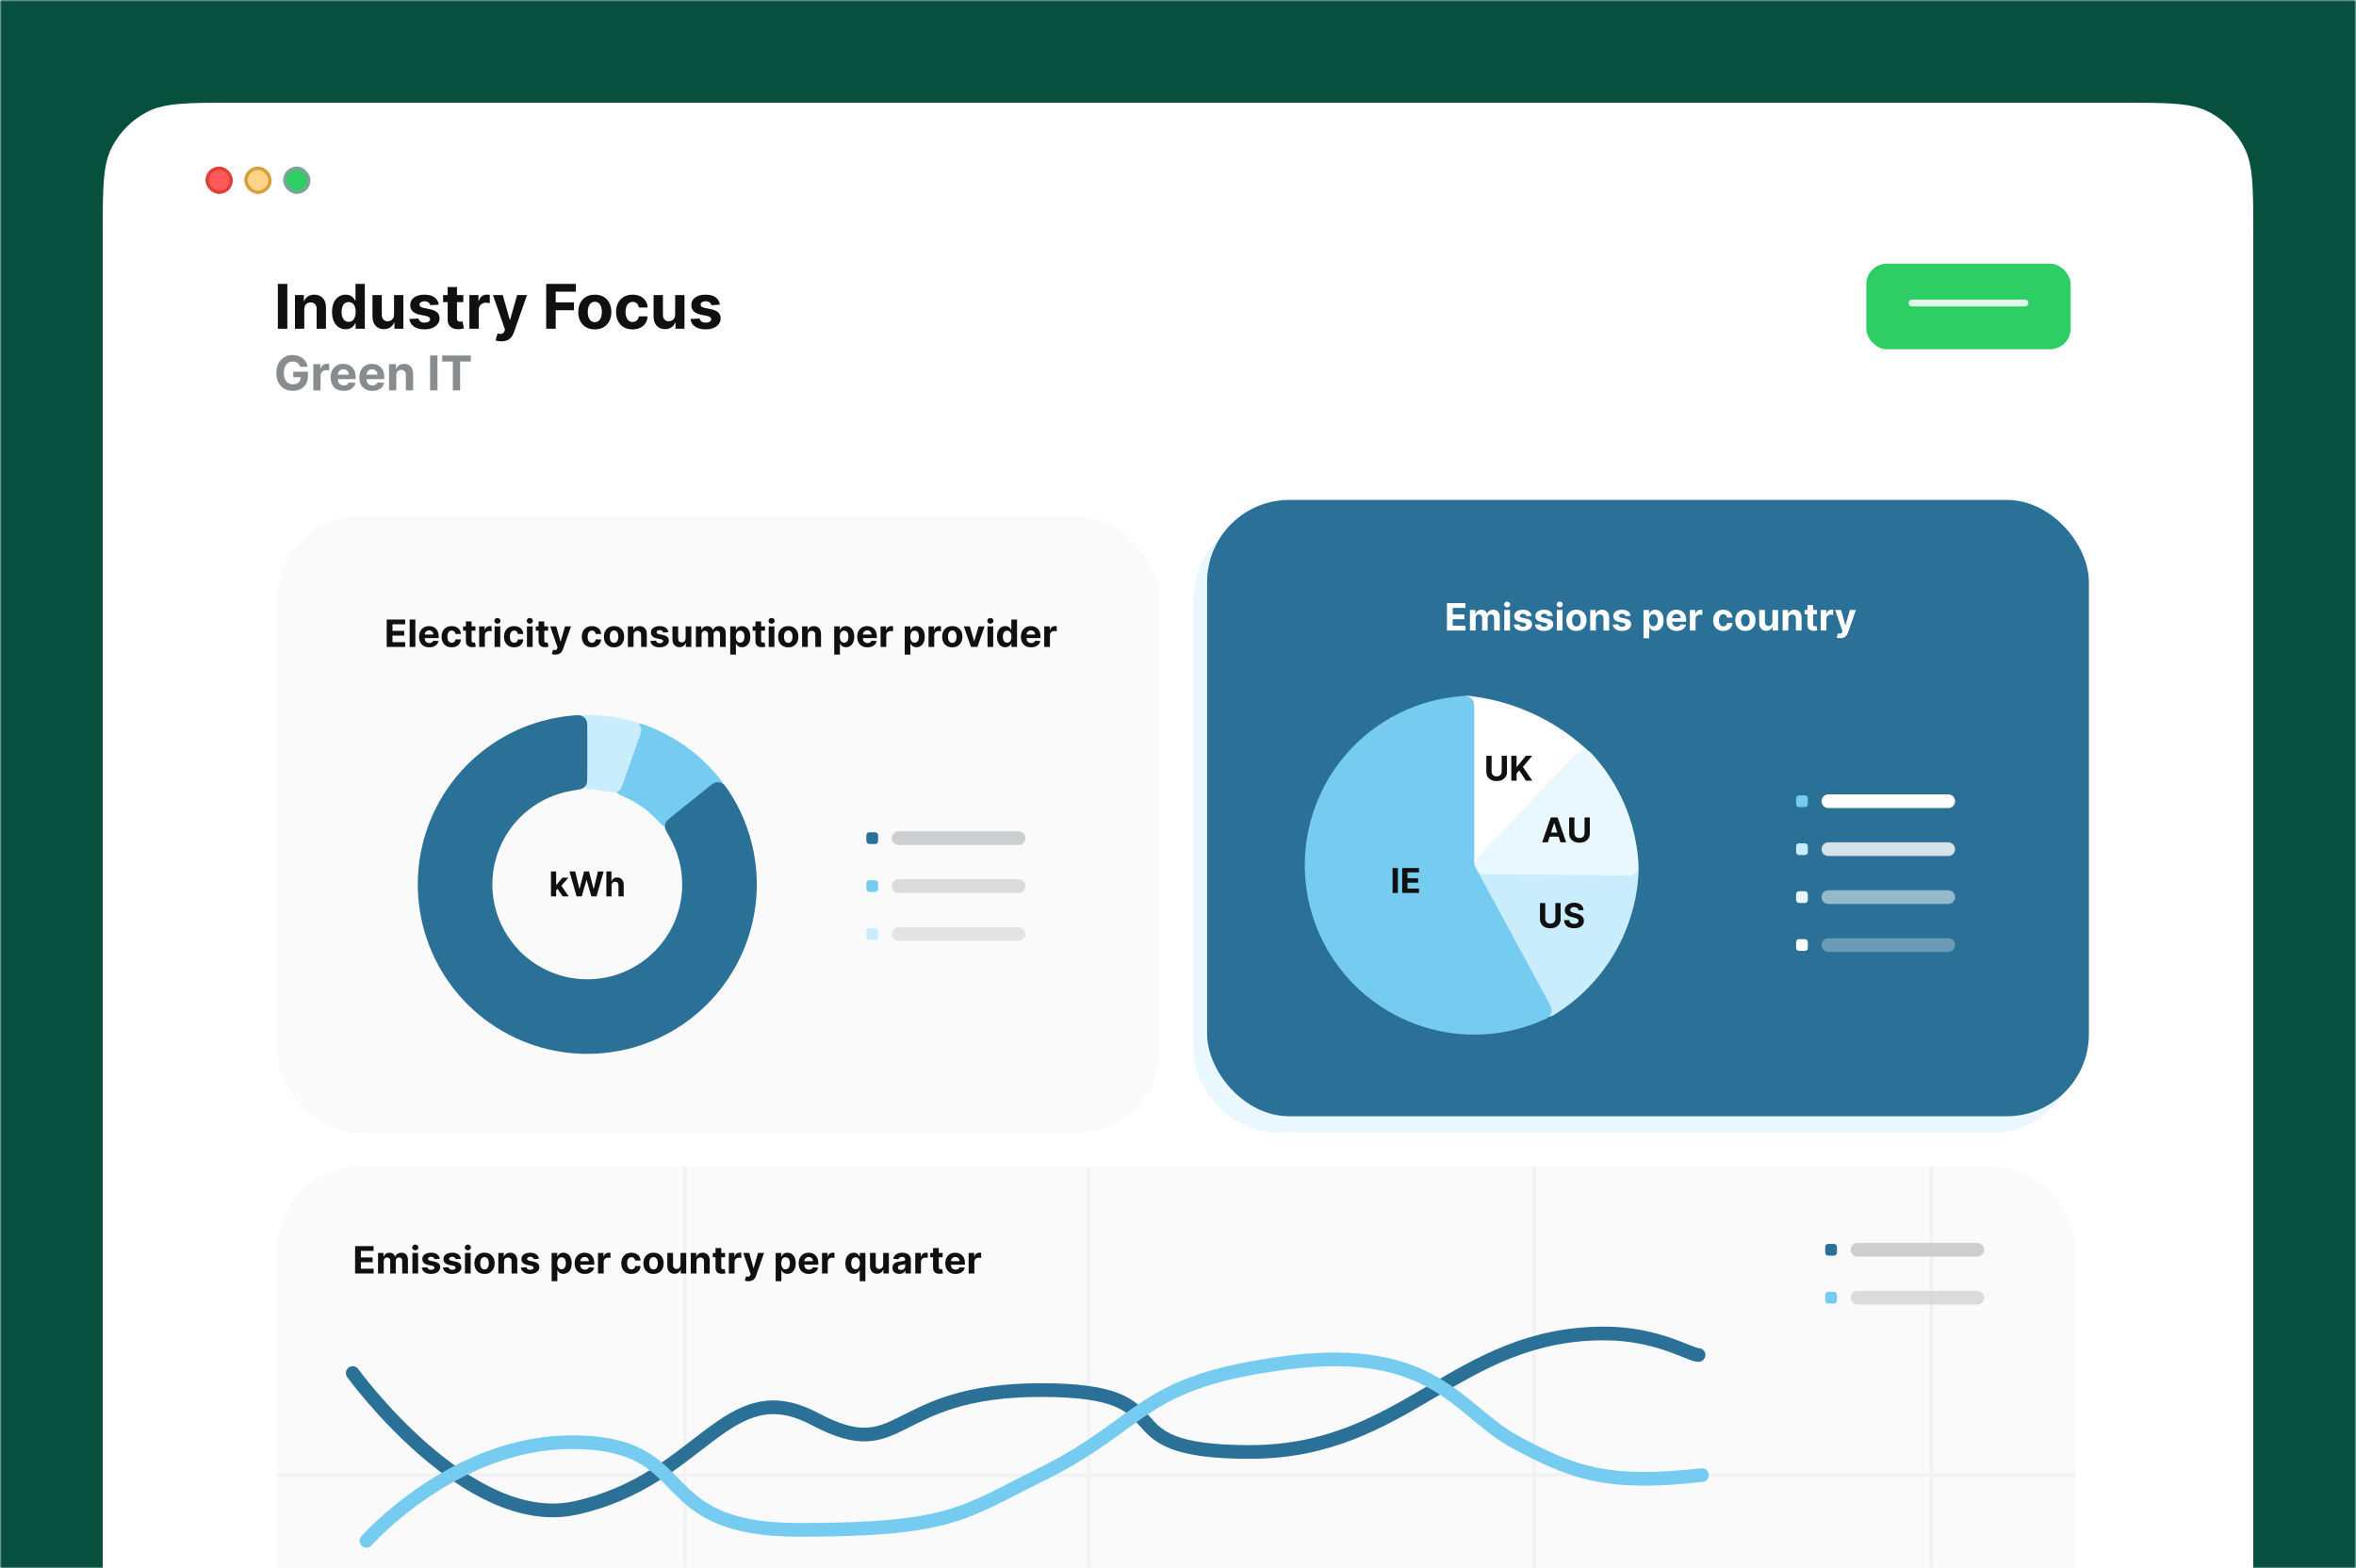 <svg width="688" height="458" viewBox="0 0 688 458" fill="none" xmlns="http://www.w3.org/2000/svg">
<g clip-path="url(#clip0_95_110561)">
<mask id="mask0_95_110561" style="mask-type:alpha" maskUnits="userSpaceOnUse" x="0" y="0" width="688" height="458">
<rect width="688" height="458" fill="#7592E6"/>
</mask>
<g mask="url(#mask0_95_110561)">
<rect width="688" height="458" fill="#07503E"/>
<path d="M30 68.4C30 54.959 30 48.238 32.616 43.104C34.917 38.588 38.588 34.917 43.104 32.616C48.238 30 54.959 30 68.4 30H619.6C633.041 30 639.762 30 644.896 32.616C649.412 34.917 653.083 38.588 655.384 43.104C658 48.238 658 54.959 658 68.4V465H30V68.4Z" fill="white"/>
<path d="M83.906 82.909V96H81.138V82.909H83.906ZM88.855 90.324V96H86.132V86.182H88.727V87.914H88.842C89.059 87.343 89.424 86.891 89.935 86.559C90.446 86.222 91.066 86.054 91.795 86.054C92.477 86.054 93.071 86.203 93.578 86.501C94.085 86.8 94.48 87.226 94.761 87.78C95.042 88.329 95.183 88.986 95.183 89.749V96H92.46V90.234C92.464 89.633 92.311 89.165 91.999 88.828C91.688 88.487 91.26 88.317 90.715 88.317C90.348 88.317 90.024 88.396 89.743 88.553C89.466 88.711 89.249 88.941 89.091 89.244C88.938 89.542 88.859 89.902 88.855 90.324ZM100.947 96.16C100.201 96.16 99.526 95.968 98.921 95.585C98.32 95.197 97.842 94.628 97.489 93.878C97.139 93.124 96.965 92.199 96.965 91.104C96.965 89.979 97.146 89.043 97.508 88.298C97.87 87.548 98.352 86.987 98.952 86.617C99.558 86.242 100.22 86.054 100.94 86.054C101.49 86.054 101.948 86.148 102.315 86.335C102.685 86.519 102.984 86.749 103.21 87.026C103.44 87.298 103.614 87.567 103.734 87.831H103.817V82.909H106.533V96H103.849V94.428H103.734C103.606 94.7 103.425 94.971 103.19 95.239C102.96 95.504 102.66 95.723 102.289 95.898C101.923 96.072 101.475 96.16 100.947 96.16ZM101.81 93.993C102.249 93.993 102.619 93.874 102.922 93.635C103.229 93.392 103.463 93.053 103.625 92.619C103.791 92.184 103.874 91.675 103.874 91.091C103.874 90.507 103.793 90 103.631 89.57C103.469 89.139 103.235 88.807 102.928 88.572C102.621 88.338 102.249 88.221 101.81 88.221C101.362 88.221 100.985 88.342 100.678 88.585C100.371 88.828 100.139 89.165 99.981 89.595C99.824 90.026 99.745 90.524 99.745 91.091C99.745 91.662 99.824 92.167 99.981 92.606C100.143 93.04 100.376 93.381 100.678 93.629C100.985 93.871 101.362 93.993 101.81 93.993ZM115.068 91.82V86.182H117.791V96H115.177V94.217H115.075C114.853 94.792 114.485 95.254 113.969 95.604C113.458 95.953 112.833 96.128 112.096 96.128C111.44 96.128 110.862 95.979 110.364 95.68C109.865 95.382 109.475 94.958 109.194 94.408C108.917 93.859 108.776 93.2 108.772 92.433V86.182H111.495V91.947C111.499 92.527 111.655 92.985 111.962 93.322C112.269 93.658 112.68 93.827 113.195 93.827C113.524 93.827 113.83 93.752 114.116 93.603C114.401 93.45 114.632 93.224 114.806 92.925C114.985 92.627 115.073 92.258 115.068 91.82ZM128.138 88.981L125.646 89.135C125.603 88.922 125.511 88.73 125.371 88.56C125.23 88.385 125.045 88.246 124.815 88.144C124.589 88.038 124.318 87.984 124.003 87.984C123.581 87.984 123.225 88.074 122.935 88.253C122.646 88.428 122.501 88.662 122.501 88.956C122.501 89.19 122.594 89.388 122.782 89.55C122.969 89.712 123.291 89.842 123.747 89.94L125.524 90.298C126.479 90.494 127.19 90.81 127.659 91.244C128.128 91.679 128.362 92.25 128.362 92.957C128.362 93.601 128.173 94.165 127.793 94.651C127.418 95.137 126.903 95.516 126.246 95.789C125.594 96.058 124.842 96.192 123.99 96.192C122.69 96.192 121.655 95.921 120.884 95.38C120.116 94.835 119.667 94.093 119.535 93.156L122.213 93.015C122.294 93.411 122.49 93.714 122.801 93.923C123.112 94.127 123.511 94.229 123.996 94.229C124.474 94.229 124.857 94.138 125.147 93.954C125.441 93.767 125.59 93.526 125.594 93.232C125.59 92.985 125.486 92.783 125.281 92.625C125.077 92.463 124.761 92.34 124.335 92.254L122.635 91.915C121.676 91.724 120.962 91.391 120.494 90.918C120.029 90.445 119.797 89.842 119.797 89.109C119.797 88.479 119.967 87.935 120.308 87.479C120.653 87.023 121.137 86.672 121.759 86.425C122.386 86.178 123.119 86.054 123.958 86.054C125.198 86.054 126.174 86.316 126.886 86.84C127.602 87.364 128.019 88.078 128.138 88.981ZM135.299 86.182V88.227H129.387V86.182H135.299ZM130.729 83.829H133.452V92.983C133.452 93.234 133.49 93.43 133.567 93.571C133.644 93.707 133.75 93.803 133.887 93.859C134.027 93.914 134.189 93.942 134.372 93.942C134.5 93.942 134.628 93.931 134.756 93.91C134.884 93.884 134.982 93.865 135.05 93.852L135.478 95.879C135.342 95.921 135.15 95.97 134.903 96.026C134.656 96.085 134.355 96.121 134.002 96.134C133.345 96.16 132.77 96.072 132.276 95.872C131.786 95.672 131.404 95.361 131.132 94.939C130.859 94.517 130.725 93.984 130.729 93.341V83.829ZM137.073 96V86.182H139.713V87.895H139.815C139.994 87.285 140.295 86.825 140.716 86.514C141.138 86.199 141.624 86.041 142.174 86.041C142.31 86.041 142.457 86.05 142.615 86.067C142.773 86.084 142.911 86.107 143.03 86.137V88.553C142.903 88.515 142.726 88.481 142.5 88.451C142.274 88.421 142.067 88.406 141.88 88.406C141.479 88.406 141.121 88.494 140.806 88.668C140.495 88.839 140.248 89.077 140.064 89.384C139.885 89.691 139.796 90.045 139.796 90.445V96H137.073ZM146.418 99.682C146.073 99.682 145.749 99.654 145.447 99.599C145.148 99.548 144.901 99.481 144.705 99.401L145.319 97.368C145.638 97.466 145.926 97.519 146.182 97.528C146.442 97.536 146.665 97.477 146.853 97.349C147.045 97.221 147.2 97.004 147.319 96.697L147.479 96.281L143.957 86.182H146.821L148.854 93.392H148.956L151.008 86.182H153.89L150.074 97.061C149.891 97.59 149.642 98.05 149.327 98.442C149.015 98.838 148.621 99.143 148.144 99.356C147.667 99.573 147.091 99.682 146.418 99.682ZM159.501 96V82.909H168.169V85.191H162.269V88.31H167.593V90.592H162.269V96H159.501ZM173.695 96.192C172.702 96.192 171.843 95.981 171.119 95.559C170.398 95.133 169.842 94.54 169.45 93.782C169.058 93.019 168.862 92.135 168.862 91.129C168.862 90.115 169.058 89.229 169.45 88.47C169.842 87.707 170.398 87.115 171.119 86.693C171.843 86.267 172.702 86.054 173.695 86.054C174.688 86.054 175.544 86.267 176.264 86.693C176.989 87.115 177.547 87.707 177.939 88.47C178.331 89.229 178.527 90.115 178.527 91.129C178.527 92.135 178.331 93.019 177.939 93.782C177.547 94.54 176.989 95.133 176.264 95.559C175.544 95.981 174.688 96.192 173.695 96.192ZM173.707 94.082C174.159 94.082 174.536 93.954 174.839 93.699C175.141 93.439 175.369 93.085 175.523 92.638C175.68 92.19 175.759 91.681 175.759 91.11C175.759 90.539 175.68 90.03 175.523 89.582C175.369 89.135 175.141 88.781 174.839 88.521C174.536 88.261 174.159 88.131 173.707 88.131C173.251 88.131 172.868 88.261 172.557 88.521C172.25 88.781 172.018 89.135 171.86 89.582C171.707 90.03 171.63 90.539 171.63 91.11C171.63 91.681 171.707 92.19 171.86 92.638C172.018 93.085 172.25 93.439 172.557 93.699C172.868 93.954 173.251 94.082 173.707 94.082ZM184.734 96.192C183.728 96.192 182.863 95.979 182.138 95.553C181.418 95.122 180.864 94.526 180.477 93.763C180.093 93 179.901 92.122 179.901 91.129C179.901 90.124 180.095 89.242 180.483 88.483C180.875 87.72 181.431 87.126 182.151 86.7C182.871 86.269 183.728 86.054 184.721 86.054C185.577 86.054 186.327 86.21 186.971 86.521C187.614 86.832 188.124 87.269 188.499 87.831C188.874 88.394 189.08 89.054 189.119 89.812H186.549C186.477 89.322 186.285 88.928 185.974 88.63C185.667 88.327 185.264 88.176 184.766 88.176C184.344 88.176 183.975 88.291 183.66 88.521C183.349 88.747 183.106 89.077 182.931 89.512C182.756 89.947 182.669 90.473 182.669 91.091C182.669 91.717 182.754 92.25 182.925 92.689C183.099 93.128 183.344 93.462 183.66 93.692C183.975 93.923 184.344 94.038 184.766 94.038C185.077 94.038 185.356 93.974 185.603 93.846C185.854 93.718 186.061 93.533 186.223 93.29C186.389 93.043 186.498 92.746 186.549 92.401H189.119C189.076 93.151 188.871 93.812 188.505 94.383C188.143 94.95 187.642 95.393 187.003 95.712C186.364 96.032 185.607 96.192 184.734 96.192ZM197.158 91.82V86.182H199.881V96H197.267V94.217H197.165C196.943 94.792 196.574 95.254 196.059 95.604C195.547 95.953 194.923 96.128 194.186 96.128C193.53 96.128 192.952 95.979 192.454 95.68C191.955 95.382 191.565 94.958 191.284 94.408C191.007 93.859 190.866 93.2 190.862 92.433V86.182H193.585V91.947C193.589 92.527 193.745 92.985 194.052 93.322C194.358 93.658 194.77 93.827 195.285 93.827C195.613 93.827 195.92 93.752 196.206 93.603C196.491 93.45 196.721 93.224 196.896 92.925C197.075 92.627 197.162 92.258 197.158 91.82ZM210.228 88.981L207.735 89.135C207.693 88.922 207.601 88.73 207.461 88.56C207.32 88.385 207.135 88.246 206.904 88.144C206.679 88.038 206.408 87.984 206.093 87.984C205.671 87.984 205.315 88.074 205.025 88.253C204.735 88.428 204.591 88.662 204.591 88.956C204.591 89.19 204.684 89.388 204.872 89.55C205.059 89.712 205.381 89.842 205.837 89.94L207.614 90.298C208.569 90.494 209.28 90.81 209.749 91.244C210.218 91.679 210.452 92.25 210.452 92.957C210.452 93.601 210.262 94.165 209.883 94.651C209.508 95.137 208.993 95.516 208.336 95.789C207.684 96.058 206.932 96.192 206.08 96.192C204.78 96.192 203.745 95.921 202.973 95.38C202.206 94.835 201.757 94.093 201.625 93.156L204.303 93.015C204.384 93.411 204.58 93.714 204.891 93.923C205.202 94.127 205.6 94.229 206.086 94.229C206.564 94.229 206.947 94.138 207.237 93.954C207.531 93.767 207.68 93.526 207.684 93.232C207.68 92.985 207.576 92.783 207.371 92.625C207.167 92.463 206.851 92.34 206.425 92.254L204.725 91.915C203.766 91.724 203.052 91.391 202.583 90.918C202.119 90.445 201.887 89.842 201.887 89.109C201.887 88.479 202.057 87.935 202.398 87.479C202.743 87.023 203.227 86.672 203.849 86.425C204.475 86.178 205.208 86.054 206.048 86.054C207.288 86.054 208.264 86.316 208.975 86.84C209.691 87.364 210.109 88.078 210.228 88.981Z" fill="#101010"/>
<path d="M87.636 107.109C87.567 106.867 87.469 106.654 87.343 106.468C87.217 106.279 87.063 106.12 86.881 105.991C86.702 105.858 86.496 105.757 86.264 105.688C86.035 105.618 85.782 105.583 85.504 105.583C84.983 105.583 84.526 105.712 84.131 105.971C83.74 106.229 83.435 106.606 83.217 107.099C82.998 107.59 82.888 108.19 82.888 108.899C82.888 109.608 82.996 110.212 83.212 110.709C83.427 111.206 83.732 111.585 84.126 111.847C84.521 112.106 84.987 112.235 85.523 112.235C86.011 112.235 86.427 112.149 86.771 111.977C87.119 111.801 87.385 111.554 87.567 111.236C87.752 110.918 87.845 110.541 87.845 110.107L88.283 110.172H85.658V108.551H89.918V109.834C89.918 110.729 89.729 111.498 89.352 112.141C88.974 112.78 88.453 113.274 87.79 113.622C87.128 113.967 86.369 114.139 85.513 114.139C84.559 114.139 83.72 113.929 82.998 113.508C82.275 113.084 81.712 112.482 81.308 111.703C80.906 110.921 80.706 109.993 80.706 108.919C80.706 108.094 80.825 107.358 81.064 106.712C81.306 106.062 81.644 105.512 82.078 105.061C82.512 104.61 83.018 104.267 83.594 104.032C84.171 103.797 84.796 103.679 85.469 103.679C86.046 103.679 86.582 103.763 87.079 103.933C87.577 104.098 88.017 104.334 88.402 104.638C88.79 104.943 89.106 105.306 89.352 105.727C89.597 106.145 89.754 106.606 89.824 107.109H87.636ZM91.496 114V106.364H93.549V107.696H93.628C93.768 107.222 94.001 106.864 94.329 106.622C94.657 106.377 95.035 106.254 95.463 106.254C95.569 106.254 95.683 106.261 95.806 106.274C95.929 106.287 96.036 106.306 96.129 106.329V108.208C96.03 108.178 95.892 108.152 95.716 108.129C95.541 108.105 95.38 108.094 95.234 108.094C94.923 108.094 94.644 108.162 94.399 108.298C94.157 108.43 93.965 108.616 93.822 108.854C93.683 109.093 93.614 109.368 93.614 109.68V114H91.496ZM100.349 114.149C99.563 114.149 98.887 113.99 98.32 113.672C97.757 113.35 97.323 112.896 97.018 112.31C96.713 111.72 96.56 111.022 96.56 110.217C96.56 109.431 96.713 108.742 97.018 108.148C97.323 107.555 97.752 107.093 98.305 106.761C98.862 106.43 99.515 106.264 100.264 106.264C100.768 106.264 101.237 106.345 101.671 106.508C102.109 106.667 102.49 106.907 102.815 107.229C103.143 107.55 103.398 107.955 103.58 108.442C103.763 108.926 103.854 109.492 103.854 110.142V110.724H97.406V109.411H101.86C101.86 109.106 101.794 108.836 101.661 108.601C101.529 108.366 101.345 108.182 101.109 108.049C100.877 107.913 100.607 107.845 100.299 107.845C99.978 107.845 99.692 107.92 99.444 108.069C99.199 108.215 99.006 108.412 98.867 108.661C98.728 108.906 98.657 109.179 98.653 109.481V110.729C98.653 111.107 98.723 111.433 98.862 111.708C99.005 111.983 99.205 112.195 99.464 112.344C99.722 112.494 100.029 112.568 100.384 112.568C100.619 112.568 100.834 112.535 101.03 112.469C101.225 112.402 101.393 112.303 101.532 112.17C101.671 112.038 101.777 111.875 101.85 111.683L103.809 111.812C103.71 112.283 103.506 112.694 103.197 113.045C102.893 113.393 102.498 113.665 102.014 113.861C101.534 114.053 100.978 114.149 100.349 114.149ZM108.716 114.149C107.93 114.149 107.254 113.99 106.688 113.672C106.124 113.35 105.69 112.896 105.385 112.31C105.08 111.72 104.928 111.022 104.928 110.217C104.928 109.431 105.08 108.742 105.385 108.148C105.69 107.555 106.119 107.093 106.673 106.761C107.229 106.43 107.882 106.264 108.631 106.264C109.135 106.264 109.604 106.345 110.038 106.508C110.476 106.667 110.857 106.907 111.182 107.229C111.51 107.55 111.765 107.955 111.947 108.442C112.13 108.926 112.221 109.492 112.221 110.142V110.724H105.773V109.411H110.227C110.227 109.106 110.161 108.836 110.028 108.601C109.896 108.366 109.712 108.182 109.477 108.049C109.245 107.913 108.974 107.845 108.666 107.845C108.345 107.845 108.06 107.92 107.811 108.069C107.566 108.215 107.374 108.412 107.234 108.661C107.095 108.906 107.024 109.179 107.021 109.481V110.729C107.021 111.107 107.09 111.433 107.229 111.708C107.372 111.983 107.572 112.195 107.831 112.344C108.089 112.494 108.396 112.568 108.751 112.568C108.986 112.568 109.201 112.535 109.397 112.469C109.593 112.402 109.76 112.303 109.899 112.17C110.038 112.038 110.144 111.875 110.217 111.683L112.176 111.812C112.077 112.283 111.873 112.694 111.565 113.045C111.26 113.393 110.865 113.665 110.381 113.861C109.901 114.053 109.346 114.149 108.716 114.149ZM115.721 109.585V114H113.603V106.364H115.621V107.711H115.711C115.88 107.267 116.163 106.915 116.561 106.657C116.959 106.395 117.441 106.264 118.008 106.264C118.538 106.264 119 106.38 119.395 106.612C119.789 106.844 120.096 107.176 120.315 107.607C120.533 108.034 120.643 108.545 120.643 109.138V114H118.525V109.516C118.528 109.048 118.409 108.684 118.167 108.422C117.925 108.157 117.592 108.024 117.168 108.024C116.883 108.024 116.631 108.085 116.412 108.208C116.196 108.331 116.027 108.51 115.905 108.745C115.786 108.977 115.724 109.257 115.721 109.585ZM127.745 103.818V114H125.592V103.818H127.745ZM129.128 105.593V103.818H137.49V105.593H134.373V114H132.245V105.593H129.128Z" fill="#888C8F"/>
<rect x="545" y="77" width="59.68" height="25" rx="6" fill="#2FCE65"/>
<line x1="558.34" y1="88.5" x2="591.34" y2="88.5" stroke="#DDF8E6" stroke-width="2" stroke-linecap="round"/>
<rect x="83.166" y="49.145" width="7" height="7" rx="3.5" fill="#2FCE65" stroke="#7BA399"/>
<rect x="60.5" y="49.145" width="7" height="7" rx="3.5" fill="#FF5A5A" stroke="#E13F38"/>
<rect x="71.834" y="49.145" width="7" height="7" rx="3.5" fill="#FFD489" stroke="#D69E3C"/>
<rect x="81" y="150.784" width="257.5" height="180" rx="24" fill="#FAFAFA"/>
<path d="M112.92 188.93V180.93H118.311V182.325H114.612V184.231H118.034V185.625H114.612V187.536H118.327V188.93H112.92ZM121.289 180.93V188.93H119.625V180.93H121.289ZM125.356 189.047C124.739 189.047 124.208 188.922 123.762 188.672C123.319 188.42 122.978 188.063 122.739 187.602C122.499 187.139 122.379 186.59 122.379 185.958C122.379 185.34 122.499 184.799 122.739 184.333C122.978 183.866 123.316 183.503 123.75 183.243C124.188 182.982 124.701 182.852 125.29 182.852C125.685 182.852 126.054 182.916 126.395 183.043C126.739 183.168 127.038 183.357 127.293 183.61C127.551 183.862 127.752 184.18 127.895 184.563C128.038 184.943 128.11 185.389 128.11 185.899V186.356H123.043V185.325H126.543C126.543 185.085 126.491 184.873 126.387 184.688C126.283 184.503 126.139 184.359 125.954 184.254C125.771 184.148 125.559 184.094 125.317 184.094C125.064 184.094 124.84 184.153 124.645 184.27C124.452 184.385 124.301 184.54 124.192 184.735C124.083 184.928 124.027 185.142 124.024 185.379V186.36C124.024 186.657 124.079 186.913 124.188 187.129C124.3 187.346 124.458 187.512 124.661 187.629C124.864 187.747 125.105 187.805 125.383 187.805C125.568 187.805 125.737 187.779 125.891 187.727C126.045 187.675 126.176 187.597 126.286 187.493C126.395 187.389 126.478 187.261 126.536 187.11L128.075 187.211C127.997 187.581 127.836 187.904 127.594 188.18C127.355 188.454 127.045 188.667 126.665 188.821C126.287 188.972 125.851 189.047 125.356 189.047ZM131.907 189.047C131.292 189.047 130.764 188.917 130.321 188.657C129.881 188.394 129.542 188.029 129.305 187.563C129.071 187.097 128.954 186.56 128.954 185.954C128.954 185.339 129.072 184.8 129.309 184.336C129.549 183.87 129.889 183.507 130.329 183.247C130.769 182.984 131.292 182.852 131.899 182.852C132.422 182.852 132.881 182.947 133.274 183.137C133.667 183.327 133.978 183.594 134.208 183.938C134.437 184.282 134.563 184.685 134.586 185.149H133.016C132.972 184.849 132.855 184.609 132.665 184.426C132.477 184.241 132.231 184.149 131.926 184.149C131.668 184.149 131.443 184.219 131.25 184.36C131.06 184.498 130.912 184.7 130.805 184.965C130.698 185.231 130.645 185.553 130.645 185.93C130.645 186.313 130.697 186.639 130.801 186.907C130.908 187.175 131.058 187.379 131.25 187.52C131.443 187.661 131.668 187.731 131.926 187.731C132.116 187.731 132.287 187.692 132.438 187.614C132.592 187.536 132.718 187.422 132.817 187.274C132.918 187.123 132.985 186.942 133.016 186.731H134.586C134.56 187.189 134.435 187.593 134.211 187.942C133.99 188.288 133.684 188.559 133.293 188.754C132.903 188.95 132.441 189.047 131.907 189.047ZM138.843 182.93V184.18H135.23V182.93H138.843ZM136.05 181.493H137.714V187.086C137.714 187.24 137.738 187.36 137.785 187.446C137.832 187.529 137.897 187.588 137.98 187.622C138.066 187.655 138.165 187.672 138.277 187.672C138.355 187.672 138.433 187.666 138.511 187.653C138.589 187.637 138.649 187.625 138.691 187.618L138.953 188.856C138.869 188.882 138.752 188.912 138.601 188.946C138.45 188.982 138.266 189.004 138.05 189.012C137.649 189.028 137.298 188.974 136.996 188.852C136.696 188.73 136.463 188.54 136.296 188.282C136.13 188.024 136.048 187.698 136.05 187.305V181.493ZM139.927 188.93V182.93H141.541V183.977H141.603C141.712 183.605 141.896 183.323 142.154 183.133C142.412 182.941 142.708 182.844 143.044 182.844C143.128 182.844 143.218 182.849 143.314 182.86C143.41 182.87 143.495 182.885 143.568 182.903V184.379C143.49 184.356 143.382 184.335 143.244 184.317C143.106 184.299 142.979 184.29 142.865 184.29C142.62 184.29 142.401 184.343 142.208 184.45C142.018 184.554 141.867 184.7 141.755 184.887C141.646 185.075 141.591 185.291 141.591 185.536V188.93H139.927ZM144.428 188.93V182.93H146.092V188.93H144.428ZM145.264 182.157C145.017 182.157 144.805 182.075 144.627 181.911C144.453 181.744 144.366 181.545 144.366 181.313C144.366 181.084 144.453 180.887 144.627 180.723C144.805 180.556 145.017 180.473 145.264 180.473C145.512 180.473 145.722 180.556 145.897 180.723C146.074 180.887 146.163 181.084 146.163 181.313C146.163 181.545 146.074 181.744 145.897 181.911C145.722 182.075 145.512 182.157 145.264 182.157ZM150.136 189.047C149.522 189.047 148.993 188.917 148.55 188.657C148.11 188.394 147.772 188.029 147.535 187.563C147.3 187.097 147.183 186.56 147.183 185.954C147.183 185.339 147.302 184.8 147.539 184.336C147.778 183.87 148.118 183.507 148.558 183.247C148.998 182.984 149.522 182.852 150.128 182.852C150.652 182.852 151.11 182.947 151.503 183.137C151.897 183.327 152.208 183.594 152.437 183.938C152.666 184.282 152.792 184.685 152.816 185.149H151.246C151.201 184.849 151.084 184.609 150.894 184.426C150.707 184.241 150.46 184.149 150.156 184.149C149.898 184.149 149.673 184.219 149.48 184.36C149.29 184.498 149.141 184.7 149.035 184.965C148.928 185.231 148.875 185.553 148.875 185.93C148.875 186.313 148.927 186.639 149.031 186.907C149.138 187.175 149.287 187.379 149.48 187.52C149.673 187.661 149.898 187.731 150.156 187.731C150.346 187.731 150.516 187.692 150.667 187.614C150.821 187.536 150.947 187.422 151.046 187.274C151.148 187.123 151.214 186.942 151.246 186.731H152.816C152.79 187.189 152.665 187.593 152.441 187.942C152.22 188.288 151.914 188.559 151.523 188.754C151.132 188.95 150.67 189.047 150.136 189.047ZM153.881 188.93V182.93H155.545V188.93H153.881ZM154.717 182.157C154.47 182.157 154.258 182.075 154.081 181.911C153.906 181.744 153.819 181.545 153.819 181.313C153.819 181.084 153.906 180.887 154.081 180.723C154.258 180.556 154.47 180.473 154.717 180.473C154.965 180.473 155.176 180.556 155.35 180.723C155.527 180.887 155.616 181.084 155.616 181.313C155.616 181.545 155.527 181.744 155.35 181.911C155.176 182.075 154.965 182.157 154.717 182.157ZM160.07 182.93V184.18H156.457V182.93H160.07ZM157.277 181.493H158.941V187.086C158.941 187.24 158.964 187.36 159.011 187.446C159.058 187.529 159.123 187.588 159.207 187.622C159.292 187.655 159.391 187.672 159.503 187.672C159.582 187.672 159.66 187.666 159.738 187.653C159.816 187.637 159.876 187.625 159.917 187.618L160.179 188.856C160.096 188.882 159.979 188.912 159.828 188.946C159.677 188.982 159.493 189.004 159.277 189.012C158.876 189.028 158.524 188.974 158.222 188.852C157.923 188.73 157.69 188.54 157.523 188.282C157.356 188.024 157.274 187.698 157.277 187.305V181.493ZM162.181 191.18C161.97 191.18 161.772 191.163 161.587 191.129C161.405 191.098 161.254 191.058 161.134 191.008L161.509 189.766C161.705 189.826 161.88 189.859 162.037 189.864C162.195 189.869 162.332 189.833 162.447 189.754C162.564 189.676 162.659 189.543 162.732 189.356L162.83 189.102L160.677 182.93H162.427L163.669 187.336H163.732L164.986 182.93H166.748L164.416 189.579C164.304 189.902 164.151 190.183 163.958 190.422C163.768 190.665 163.528 190.851 163.236 190.981C162.944 191.114 162.593 191.18 162.181 191.18ZM172.856 189.047C172.241 189.047 171.713 188.917 171.27 188.657C170.83 188.394 170.491 188.029 170.254 187.563C170.02 187.097 169.903 186.56 169.903 185.954C169.903 185.339 170.021 184.8 170.258 184.336C170.498 183.87 170.838 183.507 171.278 183.247C171.718 182.984 172.241 182.852 172.848 182.852C173.372 182.852 173.83 182.947 174.223 183.137C174.616 183.327 174.928 183.594 175.157 183.938C175.386 184.282 175.512 184.685 175.536 185.149H173.965C173.921 184.849 173.804 184.609 173.614 184.426C173.426 184.241 173.18 184.149 172.875 184.149C172.618 184.149 172.392 184.219 172.2 184.36C172.01 184.498 171.861 184.7 171.754 184.965C171.648 185.231 171.594 185.553 171.594 185.93C171.594 186.313 171.646 186.639 171.75 186.907C171.857 187.175 172.007 187.379 172.2 187.52C172.392 187.661 172.618 187.731 172.875 187.731C173.066 187.731 173.236 187.692 173.387 187.614C173.541 187.536 173.667 187.422 173.766 187.274C173.868 187.123 173.934 186.942 173.965 186.731H175.536C175.51 187.189 175.385 187.593 175.161 187.942C174.939 188.288 174.633 188.559 174.243 188.754C173.852 188.95 173.39 189.047 172.856 189.047ZM179.312 189.047C178.705 189.047 178.181 188.918 177.738 188.661C177.298 188.4 176.958 188.038 176.718 187.575C176.479 187.109 176.359 186.568 176.359 185.954C176.359 185.334 176.479 184.792 176.718 184.329C176.958 183.862 177.298 183.5 177.738 183.243C178.181 182.982 178.705 182.852 179.312 182.852C179.919 182.852 180.442 182.982 180.882 183.243C181.325 183.5 181.666 183.862 181.906 184.329C182.145 184.792 182.265 185.334 182.265 185.954C182.265 186.568 182.145 187.109 181.906 187.575C181.666 188.038 181.325 188.4 180.882 188.661C180.442 188.918 179.919 189.047 179.312 189.047ZM179.32 187.758C179.596 187.758 179.826 187.68 180.011 187.524C180.196 187.365 180.335 187.149 180.429 186.875C180.526 186.602 180.574 186.291 180.574 185.942C180.574 185.593 180.526 185.282 180.429 185.008C180.335 184.735 180.196 184.519 180.011 184.36C179.826 184.201 179.596 184.122 179.32 184.122C179.041 184.122 178.807 184.201 178.617 184.36C178.429 184.519 178.287 184.735 178.191 185.008C178.097 185.282 178.05 185.593 178.05 185.942C178.05 186.291 178.097 186.602 178.191 186.875C178.287 187.149 178.429 187.365 178.617 187.524C178.807 187.68 179.041 187.758 179.32 187.758ZM185.011 185.461V188.93H183.347V182.93H184.933V183.989H185.003C185.136 183.64 185.359 183.364 185.671 183.161C185.984 182.955 186.363 182.852 186.808 182.852C187.225 182.852 187.588 182.943 187.898 183.125C188.208 183.308 188.449 183.568 188.621 183.907C188.792 184.243 188.878 184.644 188.878 185.11V188.93H187.214V185.407C187.217 185.04 187.123 184.753 186.933 184.547C186.743 184.339 186.481 184.235 186.148 184.235C185.924 184.235 185.726 184.283 185.554 184.379C185.385 184.476 185.252 184.616 185.156 184.801C185.062 184.984 185.014 185.204 185.011 185.461ZM195.182 184.641L193.659 184.735C193.633 184.605 193.577 184.487 193.491 184.383C193.405 184.277 193.292 184.192 193.151 184.129C193.013 184.064 192.847 184.032 192.655 184.032C192.397 184.032 192.18 184.086 192.002 184.196C191.825 184.303 191.737 184.446 191.737 184.625C191.737 184.769 191.794 184.89 191.909 184.989C192.023 185.088 192.22 185.167 192.499 185.227L193.584 185.446C194.168 185.566 194.603 185.758 194.889 186.024C195.176 186.29 195.319 186.639 195.319 187.071C195.319 187.464 195.203 187.809 194.971 188.106C194.742 188.403 194.427 188.635 194.026 188.801C193.627 188.965 193.168 189.047 192.647 189.047C191.853 189.047 191.22 188.882 190.749 188.551C190.28 188.218 190.005 187.765 189.924 187.192L191.561 187.106C191.611 187.348 191.73 187.533 191.92 187.661C192.111 187.786 192.354 187.848 192.651 187.848C192.943 187.848 193.177 187.792 193.354 187.68C193.534 187.566 193.625 187.418 193.627 187.239C193.625 187.088 193.561 186.964 193.436 186.868C193.311 186.769 193.118 186.693 192.858 186.641L191.819 186.434C191.233 186.317 190.797 186.114 190.51 185.825C190.226 185.536 190.084 185.167 190.084 184.719C190.084 184.334 190.189 184.002 190.397 183.723C190.608 183.444 190.903 183.23 191.284 183.079C191.667 182.928 192.114 182.852 192.627 182.852C193.385 182.852 193.982 183.012 194.417 183.333C194.854 183.653 195.109 184.089 195.182 184.641ZM200.214 186.375V182.93H201.878V188.93H200.281V187.84H200.218C200.083 188.192 199.858 188.474 199.542 188.688C199.23 188.902 198.848 189.008 198.398 189.008C197.997 189.008 197.644 188.917 197.339 188.735C197.035 188.553 196.796 188.293 196.625 187.958C196.455 187.622 196.369 187.219 196.367 186.75V182.93H198.031V186.454C198.033 186.808 198.128 187.088 198.316 187.293C198.503 187.499 198.755 187.602 199.07 187.602C199.27 187.602 199.458 187.556 199.632 187.465C199.807 187.372 199.947 187.234 200.054 187.051C200.164 186.869 200.217 186.644 200.214 186.375ZM203.209 188.93V182.93H204.795V183.989H204.866C204.991 183.637 205.199 183.36 205.491 183.157C205.782 182.954 206.131 182.852 206.538 182.852C206.949 182.852 207.299 182.955 207.588 183.161C207.877 183.364 208.07 183.64 208.167 183.989H208.229C208.351 183.645 208.573 183.37 208.893 183.165C209.216 182.956 209.597 182.852 210.038 182.852C210.597 182.852 211.052 183.03 211.401 183.387C211.752 183.741 211.928 184.244 211.928 184.895V188.93H210.268V185.223C210.268 184.89 210.18 184.64 210.002 184.473C209.825 184.306 209.604 184.223 209.338 184.223C209.036 184.223 208.801 184.319 208.631 184.512C208.462 184.702 208.377 184.954 208.377 185.266V188.93H206.764V185.188C206.764 184.894 206.68 184.659 206.51 184.485C206.344 184.31 206.124 184.223 205.85 184.223C205.665 184.223 205.499 184.27 205.35 184.364C205.204 184.455 205.088 184.584 205.002 184.75C204.917 184.915 204.874 185.107 204.874 185.329V188.93H203.209ZM213.243 191.18V182.93H214.883V183.938H214.958C215.03 183.777 215.136 183.612 215.274 183.446C215.415 183.277 215.597 183.136 215.821 183.024C216.047 182.909 216.329 182.852 216.665 182.852C217.102 182.852 217.506 182.967 217.875 183.196C218.245 183.422 218.541 183.765 218.762 184.223C218.984 184.679 219.094 185.25 219.094 185.938C219.094 186.607 218.986 187.172 218.77 187.633C218.556 188.092 218.265 188.439 217.895 188.676C217.528 188.911 217.116 189.028 216.661 189.028C216.338 189.028 216.063 188.974 215.836 188.868C215.612 188.761 215.429 188.627 215.286 188.465C215.142 188.301 215.033 188.136 214.958 187.969H214.907V191.18H213.243ZM214.872 185.93C214.872 186.287 214.921 186.598 215.02 186.864C215.119 187.129 215.262 187.336 215.45 187.485C215.637 187.631 215.865 187.704 216.133 187.704C216.404 187.704 216.633 187.629 216.821 187.481C217.008 187.33 217.15 187.122 217.247 186.856C217.346 186.588 217.395 186.279 217.395 185.93C217.395 185.584 217.347 185.279 217.25 185.016C217.154 184.753 217.012 184.547 216.825 184.399C216.637 184.25 216.407 184.176 216.133 184.176C215.862 184.176 215.633 184.248 215.446 184.391C215.261 184.534 215.119 184.737 215.02 185C214.921 185.264 214.872 185.573 214.872 185.93ZM223.395 182.93V184.18H219.782V182.93H223.395ZM220.602 181.493H222.266V187.086C222.266 187.24 222.29 187.36 222.336 187.446C222.383 187.529 222.448 187.588 222.532 187.622C222.618 187.655 222.717 187.672 222.829 187.672C222.907 187.672 222.985 187.666 223.063 187.653C223.141 187.637 223.201 187.625 223.243 187.618L223.504 188.856C223.421 188.882 223.304 188.912 223.153 188.946C223.002 188.982 222.818 189.004 222.602 189.012C222.201 189.028 221.849 188.974 221.547 188.852C221.248 188.73 221.015 188.54 220.848 188.282C220.681 188.024 220.599 187.698 220.602 187.305V181.493ZM224.479 188.93V182.93H226.143V188.93H224.479ZM225.315 182.157C225.068 182.157 224.855 182.075 224.678 181.911C224.504 181.744 224.417 181.545 224.417 181.313C224.417 181.084 224.504 180.887 224.678 180.723C224.855 180.556 225.068 180.473 225.315 180.473C225.562 180.473 225.773 180.556 225.948 180.723C226.125 180.887 226.213 181.084 226.213 181.313C226.213 181.545 226.125 181.744 225.948 181.911C225.773 182.075 225.562 182.157 225.315 182.157ZM230.187 189.047C229.58 189.047 229.056 188.918 228.613 188.661C228.173 188.4 227.833 188.038 227.593 187.575C227.354 187.109 227.234 186.568 227.234 185.954C227.234 185.334 227.354 184.792 227.593 184.329C227.833 183.862 228.173 183.5 228.613 183.243C229.056 182.982 229.58 182.852 230.187 182.852C230.794 182.852 231.317 182.982 231.757 183.243C232.2 183.5 232.541 183.862 232.781 184.329C233.02 184.792 233.14 185.334 233.14 185.954C233.14 186.568 233.02 187.109 232.781 187.575C232.541 188.038 232.2 188.4 231.757 188.661C231.317 188.918 230.794 189.047 230.187 189.047ZM230.195 187.758C230.471 187.758 230.701 187.68 230.886 187.524C231.071 187.365 231.21 187.149 231.304 186.875C231.401 186.602 231.449 186.291 231.449 185.942C231.449 185.593 231.401 185.282 231.304 185.008C231.21 184.735 231.071 184.519 230.886 184.36C230.701 184.201 230.471 184.122 230.195 184.122C229.916 184.122 229.682 184.201 229.492 184.36C229.304 184.519 229.162 184.735 229.066 185.008C228.972 185.282 228.925 185.593 228.925 185.942C228.925 186.291 228.972 186.602 229.066 186.875C229.162 187.149 229.304 187.365 229.492 187.524C229.682 187.68 229.916 187.758 230.195 187.758ZM235.886 185.461V188.93H234.222V182.93H235.808V183.989H235.878C236.011 183.64 236.234 183.364 236.546 183.161C236.859 182.955 237.238 182.852 237.683 182.852C238.1 182.852 238.463 182.943 238.773 183.125C239.083 183.308 239.324 183.568 239.496 183.907C239.667 184.243 239.753 184.644 239.753 185.11V188.93H238.089V185.407C238.092 185.04 237.998 184.753 237.808 184.547C237.618 184.339 237.356 184.235 237.023 184.235C236.799 184.235 236.601 184.283 236.429 184.379C236.26 184.476 236.127 184.616 236.031 184.801C235.937 184.984 235.889 185.204 235.886 185.461ZM243.611 191.18V182.93H245.251V183.938H245.326C245.399 183.777 245.504 183.612 245.642 183.446C245.783 183.277 245.965 183.136 246.189 183.024C246.416 182.909 246.697 182.852 247.033 182.852C247.47 182.852 247.874 182.967 248.244 183.196C248.613 183.422 248.909 183.765 249.13 184.223C249.352 184.679 249.462 185.25 249.462 185.938C249.462 186.607 249.354 187.172 249.138 187.633C248.925 188.092 248.633 188.439 248.263 188.676C247.896 188.911 247.485 189.028 247.029 189.028C246.706 189.028 246.431 188.974 246.205 188.868C245.981 188.761 245.797 188.627 245.654 188.465C245.511 188.301 245.401 188.136 245.326 187.969H245.275V191.18H243.611ZM245.24 185.93C245.24 186.287 245.289 186.598 245.388 186.864C245.487 187.129 245.63 187.336 245.818 187.485C246.005 187.631 246.233 187.704 246.501 187.704C246.772 187.704 247.001 187.629 247.189 187.481C247.376 187.33 247.518 187.122 247.615 186.856C247.714 186.588 247.763 186.279 247.763 185.93C247.763 185.584 247.715 185.279 247.619 185.016C247.522 184.753 247.38 184.547 247.193 184.399C247.005 184.25 246.775 184.176 246.501 184.176C246.231 184.176 246.001 184.248 245.814 184.391C245.629 184.534 245.487 184.737 245.388 185C245.289 185.264 245.24 185.573 245.24 185.93ZM253.306 189.047C252.689 189.047 252.158 188.922 251.712 188.672C251.27 188.42 250.929 188.063 250.689 187.602C250.449 187.139 250.33 186.59 250.33 185.958C250.33 185.34 250.449 184.799 250.689 184.333C250.929 183.866 251.266 183.503 251.701 183.243C252.138 182.982 252.651 182.852 253.24 182.852C253.636 182.852 254.004 182.916 254.345 183.043C254.689 183.168 254.988 183.357 255.244 183.61C255.501 183.862 255.702 184.18 255.845 184.563C255.988 184.943 256.06 185.389 256.06 185.899V186.356H250.994V185.325H254.494C254.494 185.085 254.442 184.873 254.337 184.688C254.233 184.503 254.089 184.359 253.904 184.254C253.722 184.148 253.509 184.094 253.267 184.094C253.014 184.094 252.791 184.153 252.595 184.27C252.403 184.385 252.251 184.54 252.142 184.735C252.033 184.928 251.977 185.142 251.974 185.379V186.36C251.974 186.657 252.029 186.913 252.138 187.129C252.25 187.346 252.408 187.512 252.611 187.629C252.814 187.747 253.055 187.805 253.333 187.805C253.518 187.805 253.688 187.779 253.841 187.727C253.995 187.675 254.126 187.597 254.236 187.493C254.345 187.389 254.429 187.261 254.486 187.11L256.025 187.211C255.947 187.581 255.787 187.904 255.544 188.18C255.305 188.454 254.995 188.667 254.615 188.821C254.237 188.972 253.801 189.047 253.306 189.047ZM257.146 188.93V182.93H258.759V183.977H258.822C258.931 183.605 259.115 183.323 259.373 183.133C259.63 182.941 259.927 182.844 260.263 182.844C260.347 182.844 260.436 182.849 260.533 182.86C260.629 182.87 260.714 182.885 260.787 182.903V184.379C260.708 184.356 260.6 184.335 260.462 184.317C260.324 184.299 260.198 184.29 260.083 184.29C259.839 184.29 259.62 184.343 259.427 184.45C259.237 184.554 259.086 184.7 258.974 184.887C258.865 185.075 258.81 185.291 258.81 185.536V188.93H257.146ZM264.193 191.18V182.93H265.833V183.938H265.908C265.981 183.777 266.086 183.612 266.224 183.446C266.365 183.277 266.547 183.136 266.771 183.024C266.998 182.909 267.279 182.852 267.615 182.852C268.052 182.852 268.456 182.967 268.826 183.196C269.195 183.422 269.491 183.765 269.712 184.223C269.934 184.679 270.044 185.25 270.044 185.938C270.044 186.607 269.936 187.172 269.72 187.633C269.507 188.092 269.215 188.439 268.845 188.676C268.478 188.911 268.067 189.028 267.611 189.028C267.288 189.028 267.013 188.974 266.787 188.868C266.563 188.761 266.379 188.627 266.236 188.465C266.093 188.301 265.983 188.136 265.908 187.969H265.857V191.18H264.193ZM265.822 185.93C265.822 186.287 265.871 186.598 265.97 186.864C266.069 187.129 266.212 187.336 266.4 187.485C266.587 187.631 266.815 187.704 267.083 187.704C267.354 187.704 267.583 187.629 267.771 187.481C267.958 187.33 268.1 187.122 268.197 186.856C268.296 186.588 268.345 186.279 268.345 185.93C268.345 185.584 268.297 185.279 268.201 185.016C268.104 184.753 267.962 184.547 267.775 184.399C267.587 184.25 267.357 184.176 267.083 184.176C266.813 184.176 266.583 184.248 266.396 184.391C266.211 184.534 266.069 184.737 265.97 185C265.871 185.264 265.822 185.573 265.822 185.93ZM271.154 188.93V182.93H272.767V183.977H272.83C272.939 183.605 273.123 183.323 273.38 183.133C273.638 182.941 273.935 182.844 274.271 182.844C274.354 182.844 274.444 182.849 274.541 182.86C274.637 182.87 274.722 182.885 274.794 182.903V184.379C274.716 184.356 274.608 184.335 274.47 184.317C274.332 184.299 274.206 184.29 274.091 184.29C273.847 184.29 273.628 184.343 273.435 184.45C273.245 184.554 273.094 184.7 272.982 184.887C272.873 185.075 272.818 185.291 272.818 185.536V188.93H271.154ZM278.086 189.047C277.48 189.047 276.955 188.918 276.512 188.661C276.072 188.4 275.732 188.038 275.493 187.575C275.253 187.109 275.133 186.568 275.133 185.954C275.133 185.334 275.253 184.792 275.493 184.329C275.732 183.862 276.072 183.5 276.512 183.243C276.955 182.982 277.48 182.852 278.086 182.852C278.693 182.852 279.217 182.982 279.657 183.243C280.099 183.5 280.441 183.862 280.68 184.329C280.92 184.792 281.04 185.334 281.04 185.954C281.04 186.568 280.92 187.109 280.68 187.575C280.441 188.038 280.099 188.4 279.657 188.661C279.217 188.918 278.693 189.047 278.086 189.047ZM278.094 187.758C278.37 187.758 278.601 187.68 278.786 187.524C278.971 187.365 279.11 187.149 279.204 186.875C279.3 186.602 279.348 186.291 279.348 185.942C279.348 185.593 279.3 185.282 279.204 185.008C279.11 184.735 278.971 184.519 278.786 184.36C278.601 184.201 278.37 184.122 278.094 184.122C277.816 184.122 277.581 184.201 277.391 184.36C277.204 184.519 277.062 184.735 276.965 185.008C276.872 185.282 276.825 185.593 276.825 185.942C276.825 186.291 276.872 186.602 276.965 186.875C277.062 187.149 277.204 187.365 277.391 187.524C277.581 187.68 277.816 187.758 278.094 187.758ZM287.522 182.93L285.424 188.93H283.549L281.452 182.93H283.209L284.456 187.223H284.518L285.76 182.93H287.522ZM288.374 188.93V182.93H290.038V188.93H288.374ZM289.209 182.157C288.962 182.157 288.75 182.075 288.573 181.911C288.398 181.744 288.311 181.545 288.311 181.313C288.311 181.084 288.398 180.887 288.573 180.723C288.75 180.556 288.962 180.473 289.209 180.473C289.457 180.473 289.668 180.556 289.842 180.723C290.019 180.887 290.108 181.084 290.108 181.313C290.108 181.545 290.019 181.744 289.842 181.911C289.668 182.075 289.457 182.157 289.209 182.157ZM293.582 189.028C293.126 189.028 292.713 188.911 292.343 188.676C291.976 188.439 291.684 188.092 291.468 187.633C291.255 187.172 291.148 186.607 291.148 185.938C291.148 185.25 291.259 184.679 291.48 184.223C291.701 183.765 291.996 183.422 292.363 183.196C292.733 182.967 293.138 182.852 293.578 182.852C293.914 182.852 294.194 182.909 294.417 183.024C294.644 183.136 294.826 183.277 294.964 183.446C295.105 183.612 295.212 183.777 295.285 183.938H295.335V180.93H296.996V188.93H295.355V187.969H295.285C295.207 188.136 295.096 188.301 294.953 188.465C294.812 188.627 294.628 188.761 294.402 188.868C294.178 188.974 293.904 189.028 293.582 189.028ZM294.109 187.704C294.377 187.704 294.604 187.631 294.789 187.485C294.976 187.336 295.119 187.129 295.218 186.864C295.32 186.598 295.371 186.287 295.371 185.93C295.371 185.573 295.321 185.264 295.222 185C295.123 184.737 294.98 184.534 294.792 184.391C294.605 184.248 294.377 184.176 294.109 184.176C293.835 184.176 293.605 184.25 293.417 184.399C293.23 184.547 293.088 184.753 292.992 185.016C292.895 185.279 292.847 185.584 292.847 185.93C292.847 186.279 292.895 186.588 292.992 186.856C293.091 187.122 293.233 187.33 293.417 187.481C293.605 187.629 293.835 187.704 294.109 187.704ZM301.098 189.047C300.481 189.047 299.95 188.922 299.504 188.672C299.062 188.42 298.721 188.063 298.481 187.602C298.241 187.139 298.122 186.59 298.122 185.958C298.122 185.34 298.241 184.799 298.481 184.333C298.721 183.866 299.058 183.503 299.493 183.243C299.93 182.982 300.443 182.852 301.032 182.852C301.428 182.852 301.796 182.916 302.137 183.043C302.481 183.168 302.78 183.357 303.036 183.61C303.293 183.862 303.494 184.18 303.637 184.563C303.78 184.943 303.852 185.389 303.852 185.899V186.356H298.786V185.325H302.286C302.286 185.085 302.234 184.873 302.129 184.688C302.025 184.503 301.881 184.359 301.696 184.254C301.514 184.148 301.301 184.094 301.059 184.094C300.806 184.094 300.583 184.153 300.387 184.27C300.194 184.385 300.043 184.54 299.934 184.735C299.825 184.928 299.769 185.142 299.766 185.379V186.36C299.766 186.657 299.821 186.913 299.93 187.129C300.042 187.346 300.2 187.512 300.403 187.629C300.606 187.747 300.847 187.805 301.125 187.805C301.31 187.805 301.48 187.779 301.633 187.727C301.787 187.675 301.918 187.597 302.028 187.493C302.137 187.389 302.221 187.261 302.278 187.11L303.817 187.211C303.739 187.581 303.579 187.904 303.336 188.18C303.097 188.454 302.787 188.667 302.407 188.821C302.029 188.972 301.593 189.047 301.098 189.047ZM304.938 188.93V182.93H306.551V183.977H306.614C306.723 183.605 306.907 183.323 307.165 183.133C307.422 182.941 307.719 182.844 308.055 182.844C308.139 182.844 308.228 182.849 308.325 182.86C308.421 182.87 308.506 182.885 308.579 182.903V184.379C308.5 184.356 308.392 184.335 308.254 184.317C308.116 184.299 307.99 184.29 307.875 184.29C307.631 184.29 307.412 184.343 307.219 184.45C307.029 184.554 306.878 184.7 306.766 184.887C306.657 185.075 306.602 185.291 306.602 185.536V188.93H304.938Z" fill="#101010"/>
<path d="M208.73 232.687C209.965 231.838 210.583 231.414 210.894 230.803C211.152 230.294 211.247 229.621 211.138 229.062C211.007 228.388 210.568 227.856 209.69 226.791C204.174 220.101 196.994 214.977 188.875 211.933C187.582 211.449 186.936 211.206 186.257 211.301C185.692 211.38 185.086 211.688 184.69 212.098C184.213 212.591 184.012 213.313 183.611 214.757L180.088 227.416C179.686 228.863 179.484 229.587 179.573 230.162C179.66 230.725 179.835 231.099 180.21 231.528C180.593 231.966 181.391 232.329 182.986 233.055C186.237 234.535 189.172 236.63 191.628 239.224C192.833 240.496 193.435 241.132 193.974 241.353C194.501 241.568 194.912 241.612 195.473 241.511C196.046 241.408 196.664 240.983 197.902 240.132L208.73 232.687Z" fill="#75CBF0"/>
<path d="M186.564 215.689C187.064 214.276 187.314 213.57 187.207 212.892C187.117 212.329 186.798 211.729 186.381 211.34C185.879 210.873 185.211 210.7 183.874 210.355C180.251 209.42 176.534 208.898 172.793 208.801C171.414 208.765 170.724 208.746 170.113 209.058C169.605 209.317 169.133 209.806 168.892 210.323C168.602 210.944 168.648 211.692 168.739 213.188L169.542 226.304C169.634 227.803 169.68 228.552 169.952 229.067C170.218 229.571 170.505 229.868 171 230.151C171.505 230.439 172.377 230.522 174.121 230.688C174.944 230.766 175.762 230.881 176.574 231.032C178.297 231.353 179.158 231.513 179.723 231.375C180.277 231.239 180.635 231.033 181.029 230.621C181.432 230.201 181.682 229.493 182.183 228.077L186.564 215.689Z" fill="#CAEDFD"/>
<path d="M171.5 213.104C171.5 211.605 171.5 210.855 171.173 210.253C170.901 209.752 170.4 209.292 169.877 209.065C169.248 208.792 168.56 208.852 167.185 208.972C157.51 209.818 148.262 213.497 140.621 219.596C131.852 226.595 125.72 236.367 123.232 247.308C120.744 258.25 122.048 269.712 126.928 279.816C131.809 289.919 139.978 298.065 150.096 302.917C160.213 307.769 171.679 309.039 182.614 306.52C193.548 304.001 203.302 297.841 210.276 289.051C217.251 280.261 221.032 269.363 221 258.142C220.972 248.366 218.051 238.851 212.654 230.777C211.887 229.629 211.503 229.056 210.896 228.736C210.392 228.471 209.72 228.368 209.159 228.469C208.484 228.591 207.899 229.061 206.731 229.999L196.484 238.225C195.313 239.165 194.728 239.635 194.464 240.154C194.206 240.663 194.129 241.068 194.184 241.636C194.24 242.215 194.676 242.975 195.547 244.495C197.928 248.647 199.206 253.369 199.22 258.204C199.238 264.488 197.12 270.591 193.215 275.514C189.309 280.436 183.847 283.885 177.724 285.296C171.6 286.707 165.179 285.995 159.514 283.278C153.848 280.561 149.273 276 146.54 270.342C143.807 264.684 143.077 258.265 144.47 252.138C145.863 246.01 149.297 240.538 154.208 236.618C157.987 233.602 162.469 231.643 167.197 230.9C168.928 230.628 169.794 230.492 170.28 230.173C170.757 229.86 171.026 229.546 171.26 229.027C171.5 228.496 171.5 227.746 171.5 226.244L171.5 213.104Z" fill="#2A7097"/>
<rect x="253" y="243.071" width="3.425" height="3.425" rx="0.856" fill="#2A7097"/>
<path d="M260.425 244.784C260.425 243.679 261.321 242.784 262.425 242.784H297.425C298.53 242.784 299.425 243.679 299.425 244.784V244.784C299.425 245.888 298.53 246.784 297.425 246.784H262.425C261.321 246.784 260.425 245.888 260.425 244.784V244.784Z" fill="#CDCED0"/>
<rect x="253" y="257.071" width="3.425" height="3.425" rx="0.856" fill="#75CBF0"/>
<path opacity="0.7" d="M260.425 258.784C260.425 257.679 261.321 256.784 262.425 256.784H297.425C298.53 256.784 299.425 257.679 299.425 258.784V258.784C299.425 259.888 298.53 260.784 297.425 260.784H262.425C261.321 260.784 260.425 259.888 260.425 258.784V258.784Z" fill="#CDCED0"/>
<rect x="253" y="271.071" width="3.425" height="3.425" rx="0.856" fill="#CAEDFD"/>
<path opacity="0.5" d="M260.425 272.784C260.425 271.679 261.321 270.784 262.425 270.784H297.425C298.53 270.784 299.425 271.679 299.425 272.784V272.784C299.425 273.888 298.53 274.784 297.425 274.784H262.425C261.321 274.784 260.425 273.888 260.425 272.784V272.784Z" fill="#CDCED0"/>
<path d="M162.263 260.214L162.267 258.399H162.487L164.234 256.329H165.971L163.624 259.071H163.265L162.263 260.214ZM160.893 261.784V254.511H162.406V261.784H160.893ZM164.302 261.784L162.697 259.408L163.705 258.339L166.074 261.784H164.302ZM168.379 261.784L166.298 254.511H167.977L169.181 259.564H169.241L170.57 254.511H172.008L173.332 259.575H173.396L174.6 254.511H176.28L174.199 261.784H172.7L171.315 257.029H171.259L169.877 261.784H168.379ZM178.587 258.63V261.784H177.074V254.511H178.545V257.292H178.608C178.732 256.97 178.93 256.717 179.205 256.535C179.48 256.35 179.824 256.258 180.238 256.258C180.617 256.258 180.948 256.341 181.229 256.507C181.513 256.67 181.733 256.906 181.89 257.213C182.048 257.519 182.126 257.885 182.124 258.311V261.784H180.611V258.581C180.614 258.244 180.528 257.983 180.356 257.796C180.185 257.609 179.946 257.515 179.638 257.515C179.432 257.515 179.25 257.559 179.091 257.647C178.935 257.734 178.812 257.862 178.722 258.03C178.635 258.196 178.59 258.396 178.587 258.63Z" fill="#101010"/>
<rect x="348.5" y="150.784" width="257.5" height="180" rx="24" fill="#E9F8FF"/>
<g filter="url(#filter0_d_95_110561)">
<rect x="368.5" y="130" width="257.5" height="180" rx="24" fill="#2A7097"/>
<g clip-path="url(#clip1_95_110561)">
<path d="M478.457 209.427C479.792 208.157 480.46 207.522 480.72 206.719C480.935 206.052 480.92 205.217 480.679 204.558C480.39 203.766 479.754 203.205 478.482 202.082C469.556 194.203 458.511 189.113 446.723 187.447C445.043 187.21 444.203 187.091 443.413 187.386C442.756 187.631 442.11 188.162 441.744 188.759C441.303 189.478 441.254 190.398 441.156 192.238L438.914 234.379C438.693 238.537 438.582 240.617 439.345 241.595C440.007 242.444 441.038 242.919 442.113 242.871C443.352 242.815 444.861 241.38 447.879 238.51L478.457 209.427Z" fill="white"/>
<path d="M464.927 277.986C465.662 279.371 466.029 280.064 466.627 280.46C467.124 280.79 467.812 280.968 468.407 280.922C469.122 280.866 469.727 280.474 470.939 279.689C477.68 275.32 483.331 269.43 487.421 262.468C491.511 255.506 493.905 247.703 494.44 239.688C494.536 238.247 494.584 237.527 494.284 236.876C494.035 236.334 493.544 235.82 493.014 235.546C492.377 235.217 491.593 235.233 490.026 235.265L450.12 236.091C447.691 236.141 446.477 236.166 445.758 236.693C445.13 237.152 444.72 237.851 444.624 238.623C444.514 239.507 445.083 240.58 446.222 242.726L464.927 277.986Z" fill="#CAEDFD"/>
<path d="M490.034 239.674C491.602 239.688 492.386 239.696 493.019 239.359C493.546 239.079 494.031 238.56 494.274 238.015C494.566 237.36 494.509 236.64 494.397 235.201C493.963 229.662 492.64 224.219 490.469 219.083C488.297 213.948 485.315 209.206 481.644 205.036C480.69 203.952 480.214 203.41 479.54 203.163C478.98 202.958 478.27 202.944 477.702 203.127C477.019 203.347 476.478 203.914 475.396 205.048L449.975 231.701C447.705 234.082 446.57 235.272 446.503 236.296C446.446 237.185 446.811 238.049 447.489 238.627C448.27 239.293 449.914 239.308 453.204 239.338L490.034 239.674Z" fill="#E9F8FF"/>
<path d="M446.518 191.482C446.518 189.983 446.518 189.234 446.19 188.631C445.918 188.13 445.417 187.671 444.894 187.443C444.265 187.17 443.578 187.23 442.203 187.35C436.157 187.88 430.247 189.517 424.772 192.194C418.002 195.505 412.076 200.318 407.448 206.267C402.82 212.216 399.612 219.143 398.068 226.52C396.523 233.897 396.684 241.529 398.538 248.835C400.391 256.14 403.888 262.926 408.762 268.675C413.637 274.423 419.759 278.983 426.664 282.006C433.568 285.029 441.071 286.435 448.601 286.118C454.69 285.862 460.666 284.484 466.233 282.067C467.499 281.517 468.132 281.242 468.554 280.702C468.905 280.253 469.127 279.61 469.127 279.04C469.128 278.354 468.77 277.695 468.056 276.378L447.04 237.626C446.845 237.267 446.748 237.087 446.679 236.897C446.618 236.729 446.574 236.555 446.548 236.378C446.518 236.179 446.518 235.975 446.518 235.566L446.518 191.482Z" fill="#75CBF0"/>
<path d="M424.207 237.51V244.783H422.669V237.51H424.207ZM425.472 244.783V237.51H430.373V238.778H427.01V240.511H430.12V241.779H427.01V243.515H430.387V244.783H425.472Z" fill="#101010"/>
<path d="M470.2 247.727H471.738V252.45C471.738 252.981 471.611 253.445 471.358 253.842C471.107 254.24 470.756 254.55 470.303 254.773C469.851 254.993 469.325 255.103 468.723 255.103C468.119 255.103 467.592 254.993 467.139 254.773C466.687 254.55 466.336 254.24 466.085 253.842C465.834 253.445 465.708 252.981 465.708 252.45V247.727H467.246V252.319C467.246 252.596 467.306 252.842 467.427 253.058C467.55 253.273 467.723 253.442 467.945 253.565C468.168 253.688 468.427 253.75 468.723 253.75C469.021 253.75 469.281 253.688 469.501 253.565C469.723 253.442 469.895 253.273 470.016 253.058C470.139 252.842 470.2 252.596 470.2 252.319V247.727ZM476.949 249.819C476.92 249.532 476.798 249.31 476.583 249.151C476.367 248.993 476.075 248.913 475.706 248.913C475.455 248.913 475.243 248.949 475.07 249.02C474.897 249.089 474.765 249.184 474.672 249.308C474.582 249.431 474.537 249.57 474.537 249.727C474.533 249.857 474.56 249.97 474.619 250.067C474.681 250.165 474.765 250.249 474.871 250.32C474.978 250.388 475.101 250.449 475.24 250.501C475.38 250.55 475.529 250.593 475.688 250.629L476.341 250.785C476.658 250.856 476.95 250.951 477.215 251.069C477.48 251.187 477.71 251.333 477.904 251.506C478.098 251.679 478.248 251.882 478.355 252.116C478.464 252.351 478.519 252.62 478.522 252.923C478.519 253.368 478.406 253.754 478.181 254.08C477.958 254.405 477.636 254.657 477.215 254.837C476.796 255.014 476.29 255.103 475.699 255.103C475.111 255.103 474.6 255.013 474.164 254.833C473.731 254.653 473.393 254.387 473.149 254.034C472.907 253.679 472.781 253.24 472.769 252.717H474.257C474.273 252.96 474.343 253.164 474.466 253.327C474.592 253.488 474.759 253.61 474.967 253.693C475.178 253.774 475.416 253.814 475.681 253.814C475.941 253.814 476.167 253.776 476.359 253.7C476.553 253.625 476.703 253.519 476.81 253.384C476.917 253.249 476.97 253.094 476.97 252.919C476.97 252.756 476.921 252.618 476.824 252.507C476.73 252.396 476.59 252.301 476.405 252.223C476.223 252.145 475.999 252.074 475.734 252.01L474.942 251.811C474.329 251.662 473.845 251.429 473.49 251.112C473.135 250.794 472.958 250.367 472.961 249.83C472.958 249.389 473.075 249.004 473.312 248.675C473.551 248.346 473.879 248.089 474.296 247.905C474.712 247.72 475.186 247.628 475.716 247.628C476.256 247.628 476.727 247.72 477.13 247.905C477.534 248.089 477.849 248.346 478.074 248.675C478.299 249.004 478.415 249.386 478.422 249.819H476.949Z" fill="#101010"/>
<path d="M467.998 230H466.35L468.861 222.727H470.842L473.35 230H471.702L469.88 224.389H469.823L467.998 230ZM467.895 227.141H471.787V228.342H467.895V227.141ZM478.717 222.727H480.255V227.45C480.255 227.981 480.128 228.445 479.875 228.842C479.624 229.24 479.272 229.55 478.82 229.773C478.368 229.993 477.841 230.103 477.24 230.103C476.636 230.103 476.108 229.993 475.656 229.773C475.204 229.55 474.852 229.24 474.601 228.842C474.35 228.445 474.225 227.981 474.225 227.45V222.727H475.763V227.319C475.763 227.596 475.823 227.842 475.944 228.058C476.067 228.273 476.24 228.442 476.462 228.565C476.685 228.688 476.944 228.75 477.24 228.75C477.538 228.75 477.797 228.688 478.017 228.565C478.24 228.442 478.412 228.273 478.532 228.058C478.656 227.842 478.717 227.596 478.717 227.319V222.727Z" fill="#101010"/>
<path d="M454.53 204.727H456.067V209.45C456.067 209.981 455.941 210.445 455.687 210.842C455.436 211.24 455.085 211.55 454.633 211.773C454.18 211.993 453.654 212.103 453.052 212.103C452.449 212.103 451.921 211.993 451.468 211.773C451.016 211.55 450.665 211.24 450.414 210.842C450.163 210.445 450.037 209.981 450.037 209.45V204.727H451.575V209.319C451.575 209.596 451.635 209.842 451.756 210.058C451.879 210.273 452.052 210.442 452.275 210.565C452.497 210.688 452.756 210.75 453.052 210.75C453.351 210.75 453.61 210.688 453.83 210.565C454.053 210.442 454.224 210.273 454.345 210.058C454.468 209.842 454.53 209.596 454.53 209.319V204.727ZM457.332 212V204.727H458.87V207.934H458.966L461.583 204.727H463.426L460.727 207.984L463.458 212H461.619L459.626 209.01L458.87 209.933V212H457.332Z" fill="#101010"/>
</g>
<path d="M438.544 168.146V160.146H443.935V161.541H440.236V163.447H443.658V164.842H440.236V166.752H443.951V168.146H438.544ZM445.249 168.146V162.146H446.834V163.205H446.905C447.03 162.854 447.238 162.576 447.53 162.373C447.821 162.17 448.17 162.068 448.577 162.068C448.988 162.068 449.338 162.171 449.627 162.377C449.917 162.58 450.109 162.856 450.206 163.205H450.268C450.39 162.861 450.612 162.587 450.932 162.381C451.255 162.173 451.637 162.068 452.077 162.068C452.637 162.068 453.091 162.247 453.44 162.604C453.792 162.958 453.967 163.46 453.967 164.111V168.146H452.307V164.439C452.307 164.106 452.219 163.856 452.042 163.689C451.864 163.523 451.643 163.439 451.377 163.439C451.075 163.439 450.84 163.536 450.67 163.729C450.501 163.919 450.417 164.17 450.417 164.482V168.146H448.803V164.404C448.803 164.11 448.719 163.876 448.549 163.701C448.383 163.527 448.163 163.439 447.889 163.439C447.704 163.439 447.538 163.486 447.389 163.58C447.243 163.671 447.127 163.8 447.042 163.967C446.956 164.131 446.913 164.324 446.913 164.545V168.146H445.249ZM455.282 168.146V162.146H456.946V168.146H455.282ZM456.118 161.373C455.87 161.373 455.658 161.291 455.481 161.127C455.306 160.96 455.219 160.761 455.219 160.529C455.219 160.3 455.306 160.104 455.481 159.939C455.658 159.773 455.87 159.689 456.118 159.689C456.365 159.689 456.576 159.773 456.75 159.939C456.928 160.104 457.016 160.3 457.016 160.529C457.016 160.761 456.928 160.96 456.75 161.127C456.576 161.291 456.365 161.373 456.118 161.373ZM463.271 163.857L461.748 163.951C461.722 163.821 461.666 163.704 461.58 163.6C461.494 163.493 461.38 163.408 461.24 163.346C461.102 163.281 460.936 163.248 460.744 163.248C460.486 163.248 460.268 163.303 460.091 163.412C459.914 163.519 459.826 163.662 459.826 163.842C459.826 163.985 459.883 164.106 459.998 164.205C460.112 164.304 460.309 164.383 460.587 164.443L461.673 164.662C462.257 164.782 462.692 164.975 462.978 165.24C463.264 165.506 463.408 165.855 463.408 166.287C463.408 166.68 463.292 167.025 463.06 167.322C462.831 167.619 462.516 167.851 462.115 168.018C461.716 168.182 461.257 168.264 460.736 168.264C459.942 168.264 459.309 168.098 458.837 167.768C458.369 167.434 458.094 166.981 458.013 166.408L459.65 166.322C459.699 166.564 459.819 166.749 460.009 166.877C460.199 167.002 460.443 167.064 460.74 167.064C461.031 167.064 461.266 167.008 461.443 166.896C461.623 166.782 461.714 166.635 461.716 166.455C461.714 166.304 461.65 166.18 461.525 166.084C461.4 165.985 461.207 165.91 460.947 165.857L459.908 165.65C459.322 165.533 458.886 165.33 458.599 165.041C458.315 164.752 458.173 164.383 458.173 163.936C458.173 163.55 458.278 163.218 458.486 162.939C458.697 162.661 458.992 162.446 459.373 162.295C459.755 162.144 460.203 162.068 460.716 162.068C461.474 162.068 462.07 162.229 462.505 162.549C462.943 162.869 463.198 163.305 463.271 163.857ZM469.448 163.857L467.924 163.951C467.898 163.821 467.842 163.704 467.756 163.6C467.67 163.493 467.557 163.408 467.417 163.346C467.278 163.281 467.113 163.248 466.92 163.248C466.663 163.248 466.445 163.303 466.268 163.412C466.091 163.519 466.002 163.662 466.002 163.842C466.002 163.985 466.06 164.106 466.174 164.205C466.289 164.304 466.486 164.383 466.764 164.443L467.85 164.662C468.433 164.782 468.868 164.975 469.155 165.24C469.441 165.506 469.584 165.855 469.584 166.287C469.584 166.68 469.469 167.025 469.237 167.322C469.008 167.619 468.693 167.851 468.292 168.018C467.893 168.182 467.433 168.264 466.913 168.264C466.118 168.264 465.486 168.098 465.014 167.768C464.545 167.434 464.271 166.981 464.19 166.408L465.827 166.322C465.876 166.564 465.996 166.749 466.186 166.877C466.376 167.002 466.62 167.064 466.917 167.064C467.208 167.064 467.443 167.008 467.62 166.896C467.799 166.782 467.89 166.635 467.893 166.455C467.89 166.304 467.827 166.18 467.702 166.084C467.577 165.985 467.384 165.91 467.124 165.857L466.084 165.65C465.499 165.533 465.062 165.33 464.776 165.041C464.492 164.752 464.35 164.383 464.35 163.936C464.35 163.55 464.454 163.218 464.663 162.939C464.874 162.661 465.169 162.446 465.549 162.295C465.932 162.144 466.38 162.068 466.893 162.068C467.651 162.068 468.247 162.229 468.682 162.549C469.12 162.869 469.375 163.305 469.448 163.857ZM470.632 168.146V162.146H472.296V168.146H470.632ZM471.468 161.373C471.221 161.373 471.009 161.291 470.832 161.127C470.657 160.96 470.57 160.761 470.57 160.529C470.57 160.3 470.657 160.104 470.832 159.939C471.009 159.773 471.221 159.689 471.468 159.689C471.716 159.689 471.927 159.773 472.101 159.939C472.278 160.104 472.367 160.3 472.367 160.529C472.367 160.761 472.278 160.96 472.101 161.127C471.927 161.291 471.716 161.373 471.468 161.373ZM476.34 168.264C475.734 168.264 475.209 168.135 474.766 167.877C474.326 167.617 473.986 167.255 473.747 166.791C473.507 166.325 473.387 165.785 473.387 165.17C473.387 164.55 473.507 164.008 473.747 163.545C473.986 163.079 474.326 162.717 474.766 162.459C475.209 162.199 475.734 162.068 476.34 162.068C476.947 162.068 477.471 162.199 477.911 162.459C478.353 162.717 478.694 163.079 478.934 163.545C479.174 164.008 479.293 164.55 479.293 165.17C479.293 165.785 479.174 166.325 478.934 166.791C478.694 167.255 478.353 167.617 477.911 167.877C477.471 168.135 476.947 168.264 476.34 168.264ZM476.348 166.975C476.624 166.975 476.855 166.896 477.04 166.74C477.224 166.581 477.364 166.365 477.458 166.092C477.554 165.818 477.602 165.507 477.602 165.158C477.602 164.809 477.554 164.498 477.458 164.225C477.364 163.951 477.224 163.735 477.04 163.576C476.855 163.417 476.624 163.338 476.348 163.338C476.069 163.338 475.835 163.417 475.645 163.576C475.458 163.735 475.316 163.951 475.219 164.225C475.125 164.498 475.079 164.809 475.079 165.158C475.079 165.507 475.125 165.818 475.219 166.092C475.316 166.365 475.458 166.581 475.645 166.74C475.835 166.896 476.069 166.975 476.348 166.975ZM482.04 164.678V168.146H480.375V162.146H481.961V163.205H482.032C482.165 162.856 482.387 162.58 482.7 162.377C483.012 162.171 483.391 162.068 483.836 162.068C484.253 162.068 484.616 162.16 484.926 162.342C485.236 162.524 485.477 162.785 485.649 163.123C485.821 163.459 485.907 163.86 485.907 164.326V168.146H484.243V164.623C484.245 164.256 484.152 163.969 483.961 163.764C483.771 163.555 483.51 163.451 483.176 163.451C482.952 163.451 482.754 163.499 482.583 163.596C482.413 163.692 482.28 163.833 482.184 164.018C482.09 164.2 482.042 164.42 482.04 164.678ZM492.21 163.857L490.687 163.951C490.661 163.821 490.605 163.704 490.519 163.6C490.433 163.493 490.32 163.408 490.179 163.346C490.041 163.281 489.876 163.248 489.683 163.248C489.425 163.248 489.208 163.303 489.031 163.412C488.854 163.519 488.765 163.662 488.765 163.842C488.765 163.985 488.822 164.106 488.937 164.205C489.052 164.304 489.248 164.383 489.527 164.443L490.613 164.662C491.196 164.782 491.631 164.975 491.917 165.24C492.204 165.506 492.347 165.855 492.347 166.287C492.347 166.68 492.231 167.025 492 167.322C491.77 167.619 491.455 167.851 491.054 168.018C490.656 168.182 490.196 168.264 489.675 168.264C488.881 168.264 488.248 168.098 487.777 167.768C487.308 167.434 487.033 166.981 486.953 166.408L488.589 166.322C488.639 166.564 488.759 166.749 488.949 166.877C489.139 167.002 489.382 167.064 489.679 167.064C489.971 167.064 490.205 167.008 490.382 166.896C490.562 166.782 490.653 166.635 490.656 166.455C490.653 166.304 490.589 166.18 490.464 166.084C490.339 165.985 490.147 165.91 489.886 165.857L488.847 165.65C488.261 165.533 487.825 165.33 487.539 165.041C487.255 164.752 487.113 164.383 487.113 163.936C487.113 163.55 487.217 163.218 487.425 162.939C487.636 162.661 487.932 162.446 488.312 162.295C488.695 162.144 489.143 162.068 489.656 162.068C490.414 162.068 491.01 162.229 491.445 162.549C491.882 162.869 492.138 163.305 492.21 163.857ZM495.941 170.396V162.146H497.582V163.154H497.656C497.729 162.993 497.834 162.829 497.972 162.662C498.113 162.493 498.295 162.352 498.519 162.24C498.746 162.126 499.027 162.068 499.363 162.068C499.8 162.068 500.204 162.183 500.574 162.412C500.944 162.639 501.239 162.981 501.46 163.439C501.682 163.895 501.792 164.467 501.792 165.154C501.792 165.824 501.684 166.389 501.468 166.85C501.255 167.308 500.963 167.656 500.593 167.893C500.226 168.127 499.815 168.244 499.359 168.244C499.036 168.244 498.761 168.191 498.535 168.084C498.311 167.977 498.127 167.843 497.984 167.682C497.841 167.518 497.731 167.352 497.656 167.186H497.605V170.396H495.941ZM497.57 165.146C497.57 165.503 497.619 165.814 497.718 166.08C497.817 166.346 497.96 166.553 498.148 166.701C498.335 166.847 498.563 166.92 498.832 166.92C499.102 166.92 499.332 166.846 499.519 166.697C499.707 166.546 499.848 166.338 499.945 166.072C500.044 165.804 500.093 165.495 500.093 165.146C500.093 164.8 500.045 164.495 499.949 164.232C499.852 163.969 499.71 163.764 499.523 163.615C499.335 163.467 499.105 163.393 498.832 163.393C498.561 163.393 498.332 163.464 498.144 163.607C497.959 163.751 497.817 163.954 497.718 164.217C497.619 164.48 497.57 164.79 497.57 165.146ZM505.636 168.264C505.019 168.264 504.488 168.139 504.042 167.889C503.6 167.636 503.259 167.279 503.019 166.818C502.779 166.355 502.66 165.807 502.66 165.174C502.66 164.557 502.779 164.015 503.019 163.549C503.259 163.083 503.596 162.719 504.031 162.459C504.468 162.199 504.981 162.068 505.57 162.068C505.966 162.068 506.334 162.132 506.675 162.26C507.019 162.385 507.319 162.574 507.574 162.826C507.832 163.079 508.032 163.396 508.175 163.779C508.319 164.16 508.39 164.605 508.39 165.115V165.572H503.324V164.541H506.824C506.824 164.301 506.772 164.089 506.667 163.904C506.563 163.719 506.419 163.575 506.234 163.471C506.052 163.364 505.839 163.311 505.597 163.311C505.345 163.311 505.121 163.369 504.925 163.486C504.733 163.601 504.582 163.756 504.472 163.951C504.363 164.144 504.307 164.359 504.304 164.596V165.576C504.304 165.873 504.359 166.13 504.468 166.346C504.58 166.562 504.738 166.729 504.941 166.846C505.144 166.963 505.385 167.021 505.664 167.021C505.848 167.021 506.018 166.995 506.171 166.943C506.325 166.891 506.457 166.813 506.566 166.709C506.675 166.605 506.759 166.477 506.816 166.326L508.355 166.428C508.277 166.798 508.117 167.12 507.875 167.396C507.635 167.67 507.325 167.883 506.945 168.037C506.567 168.188 506.131 168.264 505.636 168.264ZM509.476 168.146V162.146H511.089V163.193H511.152C511.261 162.821 511.445 162.54 511.703 162.35C511.96 162.157 512.257 162.061 512.593 162.061C512.677 162.061 512.766 162.066 512.863 162.076C512.959 162.087 513.044 162.101 513.117 162.119V163.596C513.039 163.572 512.931 163.551 512.792 163.533C512.654 163.515 512.528 163.506 512.414 163.506C512.169 163.506 511.95 163.559 511.757 163.666C511.567 163.77 511.416 163.916 511.304 164.104C511.195 164.291 511.14 164.507 511.14 164.752V168.146H509.476ZM519.234 168.264C518.619 168.264 518.091 168.133 517.648 167.873C517.208 167.61 516.869 167.245 516.632 166.779C516.398 166.313 516.281 165.777 516.281 165.17C516.281 164.555 516.399 164.016 516.636 163.553C516.876 163.087 517.216 162.723 517.656 162.463C518.096 162.2 518.619 162.068 519.226 162.068C519.75 162.068 520.208 162.163 520.601 162.354C520.994 162.544 521.306 162.811 521.535 163.154C521.764 163.498 521.89 163.902 521.914 164.365H520.343C520.299 164.066 520.182 163.825 519.992 163.643C519.804 163.458 519.558 163.365 519.253 163.365C518.996 163.365 518.77 163.436 518.578 163.576C518.388 163.714 518.239 163.916 518.132 164.182C518.026 164.447 517.972 164.769 517.972 165.146C517.972 165.529 518.024 165.855 518.128 166.123C518.235 166.391 518.385 166.596 518.578 166.736C518.77 166.877 518.996 166.947 519.253 166.947C519.444 166.947 519.614 166.908 519.765 166.83C519.919 166.752 520.045 166.639 520.144 166.49C520.246 166.339 520.312 166.158 520.343 165.947H521.914C521.888 166.406 521.763 166.809 521.539 167.158C521.317 167.505 521.011 167.775 520.621 167.971C520.23 168.166 519.768 168.264 519.234 168.264ZM525.69 168.264C525.083 168.264 524.558 168.135 524.116 167.877C523.676 167.617 523.336 167.255 523.096 166.791C522.857 166.325 522.737 165.785 522.737 165.17C522.737 164.55 522.857 164.008 523.096 163.545C523.336 163.079 523.676 162.717 524.116 162.459C524.558 162.199 525.083 162.068 525.69 162.068C526.297 162.068 526.82 162.199 527.26 162.459C527.703 162.717 528.044 163.079 528.284 163.545C528.523 164.008 528.643 164.55 528.643 165.17C528.643 165.785 528.523 166.325 528.284 166.791C528.044 167.255 527.703 167.617 527.26 167.877C526.82 168.135 526.297 168.264 525.69 168.264ZM525.698 166.975C525.974 166.975 526.204 166.896 526.389 166.74C526.574 166.581 526.713 166.365 526.807 166.092C526.903 165.818 526.952 165.507 526.952 165.158C526.952 164.809 526.903 164.498 526.807 164.225C526.713 163.951 526.574 163.735 526.389 163.576C526.204 163.417 525.974 163.338 525.698 163.338C525.419 163.338 525.185 163.417 524.995 163.576C524.807 163.735 524.665 163.951 524.569 164.225C524.475 164.498 524.428 164.809 524.428 165.158C524.428 165.507 524.475 165.818 524.569 166.092C524.665 166.365 524.807 166.581 524.995 166.74C525.185 166.896 525.419 166.975 525.698 166.975ZM533.573 165.592V162.146H535.237V168.146H533.639V167.057H533.577C533.441 167.408 533.216 167.691 532.901 167.904C532.588 168.118 532.207 168.225 531.756 168.225C531.355 168.225 531.002 168.133 530.698 167.951C530.393 167.769 530.155 167.51 529.983 167.174C529.814 166.838 529.728 166.436 529.725 165.967V162.146H531.389V165.67C531.392 166.024 531.487 166.304 531.674 166.51C531.862 166.715 532.113 166.818 532.428 166.818C532.629 166.818 532.816 166.773 532.991 166.682C533.165 166.588 533.306 166.45 533.413 166.268C533.522 166.085 533.575 165.86 533.573 165.592ZM538.232 164.678V168.146H536.568V162.146H538.154V163.205H538.224C538.357 162.856 538.58 162.58 538.892 162.377C539.205 162.171 539.583 162.068 540.029 162.068C540.445 162.068 540.809 162.16 541.119 162.342C541.429 162.524 541.669 162.785 541.841 163.123C542.013 163.459 542.099 163.86 542.099 164.326V168.146H540.435V164.623C540.438 164.256 540.344 163.969 540.154 163.764C539.964 163.555 539.702 163.451 539.369 163.451C539.145 163.451 538.947 163.499 538.775 163.596C538.606 163.692 538.473 163.833 538.376 164.018C538.283 164.2 538.235 164.42 538.232 164.678ZM546.602 162.146V163.396H542.989V162.146H546.602ZM543.809 160.709H545.473V166.303C545.473 166.456 545.497 166.576 545.543 166.662C545.59 166.745 545.655 166.804 545.739 166.838C545.825 166.872 545.924 166.889 546.036 166.889C546.114 166.889 546.192 166.882 546.27 166.869C546.348 166.854 546.408 166.842 546.45 166.834L546.711 168.072C546.628 168.098 546.511 168.128 546.36 168.162C546.209 168.199 546.025 168.221 545.809 168.229C545.408 168.244 545.056 168.191 544.754 168.068C544.455 167.946 544.222 167.756 544.055 167.498C543.889 167.24 543.806 166.915 543.809 166.521V160.709ZM547.686 168.146V162.146H549.299V163.193H549.362C549.471 162.821 549.655 162.54 549.913 162.35C550.17 162.157 550.467 162.061 550.803 162.061C550.887 162.061 550.976 162.066 551.073 162.076C551.169 162.087 551.254 162.101 551.327 162.119V163.596C551.249 163.572 551.14 163.551 551.002 163.533C550.864 163.515 550.738 163.506 550.624 163.506C550.379 163.506 550.16 163.559 549.967 163.666C549.777 163.77 549.626 163.916 549.514 164.104C549.405 164.291 549.35 164.507 549.35 164.752V168.146H547.686ZM553.397 170.396C553.186 170.396 552.988 170.38 552.803 170.346C552.621 170.314 552.47 170.274 552.35 170.225L552.725 168.982C552.92 169.042 553.096 169.075 553.252 169.08C553.411 169.085 553.548 169.049 553.663 168.971C553.78 168.893 553.875 168.76 553.948 168.572L554.045 168.318L551.893 162.146H553.643L554.885 166.553H554.948L556.202 162.146H557.963L555.631 168.795C555.519 169.118 555.367 169.399 555.174 169.639C554.984 169.881 554.743 170.067 554.452 170.197C554.16 170.33 553.808 170.396 553.397 170.396Z" fill="white"/>
<rect x="540.5" y="216.287" width="3.425" height="3.425" rx="0.856" fill="#75CBF0"/>
<path d="M547.925 218C547.925 216.895 548.821 216 549.925 216H584.925C586.03 216 586.925 216.895 586.925 218V218C586.925 219.105 586.03 220 584.925 220H549.925C548.821 220 547.925 219.105 547.925 218V218Z" fill="white"/>
<rect x="540.5" y="230.287" width="3.425" height="3.425" rx="0.856" fill="#CAEDFD"/>
<path opacity="0.8" d="M547.925 232C547.925 230.895 548.821 230 549.925 230H584.925C586.03 230 586.925 230.895 586.925 232V232C586.925 233.105 586.03 234 584.925 234H549.925C548.821 234 547.925 233.105 547.925 232V232Z" fill="white"/>
<rect x="540.5" y="244.287" width="3.425" height="3.425" rx="0.856" fill="#E9F8FF"/>
<path opacity="0.5" d="M547.925 246C547.925 244.895 548.821 244 549.925 244H584.925C586.03 244 586.925 244.895 586.925 246V246C586.925 247.105 586.03 248 584.925 248H549.925C548.821 248 547.925 247.105 547.925 246V246Z" fill="white"/>
<rect x="540.5" y="258.287" width="3.425" height="3.425" rx="0.856" fill="white"/>
<path opacity="0.3" d="M547.925 260C547.925 258.895 548.821 258 549.925 258H584.925C586.03 258 586.925 258.895 586.925 260V260C586.925 261.105 586.03 262 584.925 262H549.925C548.821 262 547.925 261.105 547.925 260V260Z" fill="white"/>
</g>
<g clip-path="url(#clip2_95_110561)">
<rect x="81" y="340.784" width="525" height="182" rx="24" fill="#FAFAFA"/>
<path d="M81 430.784H606" stroke="#F2F2F2"/>
<path d="M564 340.784V522.784" stroke="#F2F2F2"/>
<path d="M448 340.784V522.784" stroke="#F2F2F2"/>
<path d="M318 340.784V522.784" stroke="#F2F2F2"/>
<path d="M200 340.784V522.784" stroke="#F2F2F2"/>
<path d="M103 400.999C103 400.999 136.5 447.304 168 440.415C205.115 432.297 212 400.627 238 414.446C264 428.265 259.256 405.968 304 405.968C348.744 405.968 319.5 424.047 365 424.047C410.5 424.047 425 389.436 468.5 389.436C484 389.436 493.5 395.723 496 395.723" stroke="#2A7097" stroke-width="4" stroke-linecap="round"/>
<path d="M107 450C107 450 132.467 421.186 166.923 421.186C204.602 421.186 188.642 446.799 233.338 446.799C278.034 446.799 281.308 441.813 303.748 430.791C334.708 415.583 332.211 403.577 375.656 397.975C419.1 392.372 426.091 412.382 442.57 421.186C459.049 429.991 469.036 433.993 497 430.791" stroke="#75CBF0" stroke-width="4" stroke-linecap="round"/>
<rect x="533" y="363.288" width="3.425" height="3.425" rx="0.856" fill="#2A7097"/>
<path d="M540.425 365C540.425 363.896 541.321 363 542.425 363H577.425C578.53 363 579.425 363.896 579.425 365V365C579.425 366.105 578.53 367 577.425 367H542.425C541.321 367 540.425 366.105 540.425 365V365Z" fill="#CDCED0"/>
<rect x="533" y="377.288" width="3.425" height="3.425" rx="0.856" fill="#75CBF0"/>
<path opacity="0.7" d="M540.425 379C540.425 377.896 541.321 377 542.425 377H577.425C578.53 377 579.425 377.896 579.425 379V379C579.425 380.105 578.53 381 577.425 381H542.425C541.321 381 540.425 380.105 540.425 379V379Z" fill="#CDCED0"/>
<path d="M103.695 371.93V363.93H109.086V365.325H105.387V367.231H108.809V368.625H105.387V370.536H109.102V371.93H103.695ZM110.399 371.93V365.93H111.985V366.989H112.056C112.181 366.637 112.389 366.36 112.681 366.157C112.972 365.954 113.321 365.852 113.728 365.852C114.139 365.852 114.489 365.955 114.778 366.161C115.067 366.364 115.26 366.64 115.356 366.989H115.419C115.541 366.645 115.763 366.37 116.083 366.165C116.406 365.956 116.787 365.852 117.228 365.852C117.787 365.852 118.242 366.03 118.591 366.387C118.942 366.741 119.118 367.244 119.118 367.895V371.93H117.458V368.223C117.458 367.89 117.369 367.64 117.192 367.473C117.015 367.306 116.794 367.223 116.528 367.223C116.226 367.223 115.991 367.319 115.821 367.512C115.652 367.702 115.567 367.954 115.567 368.266V371.93H113.954V368.188C113.954 367.894 113.869 367.659 113.7 367.485C113.534 367.31 113.313 367.223 113.04 367.223C112.855 367.223 112.688 367.27 112.54 367.364C112.394 367.455 112.278 367.584 112.192 367.75C112.106 367.915 112.063 368.107 112.063 368.329V371.93H110.399ZM120.433 371.93V365.93H122.097V371.93H120.433ZM121.269 365.157C121.021 365.157 120.809 365.075 120.632 364.911C120.457 364.744 120.37 364.545 120.37 364.313C120.37 364.084 120.457 363.887 120.632 363.723C120.809 363.556 121.021 363.473 121.269 363.473C121.516 363.473 121.727 363.556 121.901 363.723C122.078 363.887 122.167 364.084 122.167 364.313C122.167 364.545 122.078 364.744 121.901 364.911C121.727 365.075 121.516 365.157 121.269 365.157ZM128.422 367.641L126.898 367.735C126.872 367.605 126.816 367.487 126.73 367.383C126.645 367.277 126.531 367.192 126.391 367.129C126.253 367.064 126.087 367.032 125.895 367.032C125.637 367.032 125.419 367.086 125.242 367.196C125.065 367.303 124.977 367.446 124.977 367.625C124.977 367.769 125.034 367.89 125.148 367.989C125.263 368.088 125.46 368.167 125.738 368.227L126.824 368.446C127.408 368.566 127.842 368.758 128.129 369.024C128.415 369.29 128.559 369.639 128.559 370.071C128.559 370.464 128.443 370.809 128.211 371.106C127.982 371.403 127.667 371.635 127.266 371.801C126.867 371.965 126.408 372.047 125.887 372.047C125.092 372.047 124.46 371.882 123.988 371.551C123.52 371.218 123.245 370.765 123.164 370.192L124.801 370.106C124.85 370.348 124.97 370.533 125.16 370.661C125.35 370.786 125.594 370.848 125.891 370.848C126.182 370.848 126.417 370.792 126.594 370.68C126.773 370.566 126.865 370.418 126.867 370.239C126.865 370.088 126.801 369.964 126.676 369.868C126.551 369.769 126.358 369.693 126.098 369.641L125.059 369.434C124.473 369.317 124.036 369.114 123.75 368.825C123.466 368.536 123.324 368.167 123.324 367.719C123.324 367.334 123.428 367.002 123.637 366.723C123.848 366.444 124.143 366.23 124.523 366.079C124.906 365.928 125.354 365.852 125.867 365.852C126.625 365.852 127.221 366.012 127.656 366.333C128.094 366.653 128.349 367.089 128.422 367.641ZM134.599 367.641L133.075 367.735C133.049 367.605 132.993 367.487 132.907 367.383C132.821 367.277 132.708 367.192 132.567 367.129C132.429 367.064 132.264 367.032 132.071 367.032C131.813 367.032 131.596 367.086 131.419 367.196C131.242 367.303 131.153 367.446 131.153 367.625C131.153 367.769 131.211 367.89 131.325 367.989C131.44 368.088 131.636 368.167 131.915 368.227L133.001 368.446C133.584 368.566 134.019 368.758 134.306 369.024C134.592 369.29 134.735 369.639 134.735 370.071C134.735 370.464 134.619 370.809 134.388 371.106C134.159 371.403 133.843 371.635 133.442 371.801C133.044 371.965 132.584 372.047 132.063 372.047C131.269 372.047 130.636 371.882 130.165 371.551C129.696 371.218 129.422 370.765 129.341 370.192L130.978 370.106C131.027 370.348 131.147 370.533 131.337 370.661C131.527 370.786 131.771 370.848 132.067 370.848C132.359 370.848 132.593 370.792 132.771 370.68C132.95 370.566 133.041 370.418 133.044 370.239C133.041 370.088 132.978 369.964 132.853 369.868C132.728 369.769 132.535 369.693 132.274 369.641L131.235 369.434C130.649 369.317 130.213 369.114 129.927 368.825C129.643 368.536 129.501 368.167 129.501 367.719C129.501 367.334 129.605 367.002 129.813 366.723C130.024 366.444 130.32 366.23 130.7 366.079C131.083 365.928 131.531 365.852 132.044 365.852C132.802 365.852 133.398 366.012 133.833 366.333C134.271 366.653 134.526 367.089 134.599 367.641ZM135.783 371.93V365.93H137.447V371.93H135.783ZM136.619 365.157C136.372 365.157 136.16 365.075 135.982 364.911C135.808 364.744 135.721 364.545 135.721 364.313C135.721 364.084 135.808 363.887 135.982 363.723C136.16 363.556 136.372 363.473 136.619 363.473C136.867 363.473 137.077 363.556 137.252 363.723C137.429 363.887 137.518 364.084 137.518 364.313C137.518 364.545 137.429 364.744 137.252 364.911C137.077 365.075 136.867 365.157 136.619 365.157ZM141.491 372.047C140.884 372.047 140.36 371.918 139.917 371.661C139.477 371.4 139.137 371.038 138.897 370.575C138.658 370.109 138.538 369.568 138.538 368.954C138.538 368.334 138.658 367.792 138.897 367.329C139.137 366.862 139.477 366.5 139.917 366.243C140.36 365.982 140.884 365.852 141.491 365.852C142.098 365.852 142.621 365.982 143.062 366.243C143.504 366.5 143.845 366.862 144.085 367.329C144.325 367.792 144.444 368.334 144.444 368.954C144.444 369.568 144.325 370.109 144.085 370.575C143.845 371.038 143.504 371.4 143.062 371.661C142.621 371.918 142.098 372.047 141.491 372.047ZM141.499 370.758C141.775 370.758 142.006 370.68 142.19 370.524C142.375 370.365 142.515 370.149 142.608 369.875C142.705 369.602 142.753 369.291 142.753 368.942C142.753 368.593 142.705 368.282 142.608 368.008C142.515 367.735 142.375 367.519 142.19 367.36C142.006 367.201 141.775 367.122 141.499 367.122C141.22 367.122 140.986 367.201 140.796 367.36C140.608 367.519 140.466 367.735 140.37 368.008C140.276 368.282 140.229 368.593 140.229 368.942C140.229 369.291 140.276 369.602 140.37 369.875C140.466 370.149 140.608 370.365 140.796 370.524C140.986 370.68 141.22 370.758 141.499 370.758ZM147.19 368.461V371.93H145.526V365.93H147.112V366.989H147.183C147.315 366.64 147.538 366.364 147.851 366.161C148.163 365.955 148.542 365.852 148.987 365.852C149.404 365.852 149.767 365.943 150.077 366.125C150.387 366.308 150.628 366.568 150.8 366.907C150.972 367.243 151.058 367.644 151.058 368.11V371.93H149.394V368.407C149.396 368.04 149.302 367.753 149.112 367.547C148.922 367.339 148.66 367.235 148.327 367.235C148.103 367.235 147.905 367.283 147.733 367.379C147.564 367.476 147.431 367.616 147.335 367.801C147.241 367.984 147.193 368.204 147.19 368.461ZM157.361 367.641L155.838 367.735C155.812 367.605 155.756 367.487 155.67 367.383C155.584 367.277 155.471 367.192 155.33 367.129C155.192 367.064 155.027 367.032 154.834 367.032C154.576 367.032 154.359 367.086 154.182 367.196C154.005 367.303 153.916 367.446 153.916 367.625C153.916 367.769 153.973 367.89 154.088 367.989C154.202 368.088 154.399 368.167 154.678 368.227L155.764 368.446C156.347 368.566 156.782 368.758 157.068 369.024C157.355 369.29 157.498 369.639 157.498 370.071C157.498 370.464 157.382 370.809 157.15 371.106C156.921 371.403 156.606 371.635 156.205 371.801C155.807 371.965 155.347 372.047 154.826 372.047C154.032 372.047 153.399 371.882 152.928 371.551C152.459 371.218 152.184 370.765 152.104 370.192L153.74 370.106C153.79 370.348 153.91 370.533 154.1 370.661C154.29 370.786 154.533 370.848 154.83 370.848C155.122 370.848 155.356 370.792 155.533 370.68C155.713 370.566 155.804 370.418 155.807 370.239C155.804 370.088 155.74 369.964 155.615 369.868C155.49 369.769 155.298 369.693 155.037 369.641L153.998 369.434C153.412 369.317 152.976 369.114 152.689 368.825C152.406 368.536 152.264 368.167 152.264 367.719C152.264 367.334 152.368 367.002 152.576 366.723C152.787 366.444 153.083 366.23 153.463 366.079C153.846 365.928 154.294 365.852 154.807 365.852C155.564 365.852 156.161 366.012 156.596 366.333C157.033 366.653 157.288 367.089 157.361 367.641ZM161.092 374.18V365.93H162.732V366.938H162.807C162.88 366.777 162.985 366.612 163.123 366.446C163.264 366.277 163.446 366.136 163.67 366.024C163.896 365.909 164.178 365.852 164.514 365.852C164.951 365.852 165.355 365.967 165.725 366.196C166.094 366.422 166.39 366.765 166.611 367.223C166.833 367.679 166.943 368.25 166.943 368.938C166.943 369.607 166.835 370.172 166.619 370.633C166.406 371.092 166.114 371.439 165.744 371.676C165.377 371.911 164.965 372.028 164.51 372.028C164.187 372.028 163.912 371.974 163.686 371.868C163.462 371.761 163.278 371.627 163.135 371.465C162.992 371.301 162.882 371.136 162.807 370.969H162.756V374.18H161.092ZM162.721 368.93C162.721 369.287 162.77 369.598 162.869 369.864C162.968 370.129 163.111 370.336 163.299 370.485C163.486 370.631 163.714 370.704 163.982 370.704C164.253 370.704 164.482 370.629 164.67 370.481C164.857 370.33 164.999 370.122 165.096 369.856C165.195 369.588 165.244 369.279 165.244 368.93C165.244 368.584 165.196 368.279 165.1 368.016C165.003 367.753 164.861 367.547 164.674 367.399C164.486 367.25 164.256 367.176 163.982 367.176C163.712 367.176 163.482 367.248 163.295 367.391C163.11 367.534 162.968 367.737 162.869 368C162.77 368.264 162.721 368.573 162.721 368.93ZM170.787 372.047C170.17 372.047 169.639 371.922 169.193 371.672C168.751 371.42 168.41 371.063 168.17 370.602C167.93 370.139 167.811 369.59 167.811 368.958C167.811 368.34 167.93 367.799 168.17 367.333C168.41 366.866 168.747 366.503 169.182 366.243C169.619 365.982 170.132 365.852 170.721 365.852C171.117 365.852 171.485 365.916 171.826 366.043C172.17 366.168 172.469 366.357 172.725 366.61C172.982 366.862 173.183 367.18 173.326 367.563C173.469 367.943 173.541 368.389 173.541 368.899V369.356H168.475V368.325H171.975C171.975 368.085 171.923 367.873 171.818 367.688C171.714 367.503 171.57 367.359 171.385 367.254C171.202 367.148 170.99 367.094 170.748 367.094C170.495 367.094 170.271 367.153 170.076 367.27C169.883 367.385 169.732 367.54 169.623 367.735C169.514 367.928 169.458 368.142 169.455 368.379V369.36C169.455 369.657 169.51 369.913 169.619 370.129C169.731 370.346 169.889 370.512 170.092 370.629C170.295 370.747 170.536 370.805 170.814 370.805C170.999 370.805 171.169 370.779 171.322 370.727C171.476 370.675 171.607 370.597 171.717 370.493C171.826 370.389 171.91 370.261 171.967 370.11L173.506 370.211C173.428 370.581 173.268 370.904 173.025 371.18C172.786 371.454 172.476 371.667 172.096 371.821C171.718 371.972 171.282 372.047 170.787 372.047ZM174.627 371.93V365.93H176.24V366.977H176.303C176.412 366.605 176.596 366.323 176.854 366.133C177.111 365.941 177.408 365.844 177.744 365.844C177.827 365.844 177.917 365.849 178.014 365.86C178.11 365.87 178.195 365.885 178.268 365.903V367.379C178.189 367.356 178.081 367.335 177.943 367.317C177.805 367.299 177.679 367.29 177.564 367.29C177.32 367.29 177.101 367.343 176.908 367.45C176.718 367.554 176.567 367.7 176.455 367.887C176.346 368.075 176.291 368.291 176.291 368.536V371.93H174.627ZM184.385 372.047C183.77 372.047 183.242 371.917 182.799 371.657C182.359 371.394 182.02 371.029 181.783 370.563C181.549 370.097 181.432 369.56 181.432 368.954C181.432 368.339 181.55 367.8 181.787 367.336C182.027 366.87 182.367 366.507 182.807 366.247C183.247 365.984 183.77 365.852 184.377 365.852C184.9 365.852 185.359 365.947 185.752 366.137C186.145 366.327 186.456 366.594 186.686 366.938C186.915 367.282 187.041 367.685 187.064 368.149H185.494C185.45 367.849 185.333 367.609 185.143 367.426C184.955 367.241 184.709 367.149 184.404 367.149C184.146 367.149 183.921 367.219 183.729 367.36C183.538 367.498 183.39 367.7 183.283 367.965C183.176 368.231 183.123 368.553 183.123 368.93C183.123 369.313 183.175 369.639 183.279 369.907C183.386 370.175 183.536 370.379 183.729 370.52C183.921 370.661 184.146 370.731 184.404 370.731C184.594 370.731 184.765 370.692 184.916 370.614C185.07 370.536 185.196 370.422 185.295 370.274C185.396 370.123 185.463 369.942 185.494 369.731H187.064C187.038 370.189 186.913 370.593 186.689 370.942C186.468 371.288 186.162 371.559 185.771 371.754C185.381 371.95 184.919 372.047 184.385 372.047ZM190.841 372.047C190.234 372.047 189.709 371.918 189.267 371.661C188.826 371.4 188.487 371.038 188.247 370.575C188.007 370.109 187.888 369.568 187.888 368.954C187.888 368.334 188.007 367.792 188.247 367.329C188.487 366.862 188.826 366.5 189.267 366.243C189.709 365.982 190.234 365.852 190.841 365.852C191.448 365.852 191.971 365.982 192.411 366.243C192.854 366.5 193.195 366.862 193.435 367.329C193.674 367.792 193.794 368.334 193.794 368.954C193.794 369.568 193.674 370.109 193.435 370.575C193.195 371.038 192.854 371.4 192.411 371.661C191.971 371.918 191.448 372.047 190.841 372.047ZM190.849 370.758C191.125 370.758 191.355 370.68 191.54 370.524C191.725 370.365 191.864 370.149 191.958 369.875C192.054 369.602 192.103 369.291 192.103 368.942C192.103 368.593 192.054 368.282 191.958 368.008C191.864 367.735 191.725 367.519 191.54 367.36C191.355 367.201 191.125 367.122 190.849 367.122C190.57 367.122 190.336 367.201 190.146 367.36C189.958 367.519 189.816 367.735 189.72 368.008C189.626 368.282 189.579 368.593 189.579 368.942C189.579 369.291 189.626 369.602 189.72 369.875C189.816 370.149 189.958 370.365 190.146 370.524C190.336 370.68 190.57 370.758 190.849 370.758ZM198.724 369.375V365.93H200.388V371.93H198.79V370.84H198.728C198.592 371.192 198.367 371.474 198.052 371.688C197.739 371.902 197.358 372.008 196.907 372.008C196.506 372.008 196.153 371.917 195.849 371.735C195.544 371.553 195.306 371.293 195.134 370.958C194.965 370.622 194.879 370.219 194.876 369.75V365.93H196.54V369.454C196.543 369.808 196.638 370.088 196.825 370.293C197.013 370.499 197.264 370.602 197.579 370.602C197.78 370.602 197.967 370.556 198.142 370.465C198.316 370.372 198.457 370.234 198.563 370.051C198.673 369.869 198.726 369.644 198.724 369.375ZM203.383 368.461V371.93H201.719V365.93H203.305V366.989H203.375C203.508 366.64 203.73 366.364 204.043 366.161C204.355 365.955 204.734 365.852 205.18 365.852C205.596 365.852 205.96 365.943 206.27 366.125C206.579 366.308 206.82 366.568 206.992 366.907C207.164 367.243 207.25 367.644 207.25 368.11V371.93H205.586V368.407C205.589 368.04 205.495 367.753 205.305 367.547C205.115 367.339 204.853 367.235 204.52 367.235C204.296 367.235 204.098 367.283 203.926 367.379C203.757 367.476 203.624 367.616 203.527 367.801C203.434 367.984 203.385 368.204 203.383 368.461ZM211.753 365.93V367.18H208.14V365.93H211.753ZM208.96 364.493H210.624V370.086C210.624 370.24 210.647 370.36 210.694 370.446C210.741 370.529 210.806 370.588 210.89 370.622C210.976 370.655 211.075 370.672 211.187 370.672C211.265 370.672 211.343 370.666 211.421 370.653C211.499 370.637 211.559 370.625 211.601 370.618L211.862 371.856C211.779 371.882 211.662 371.912 211.511 371.946C211.36 371.982 211.176 372.004 210.96 372.012C210.559 372.028 210.207 371.974 209.905 371.852C209.606 371.73 209.373 371.54 209.206 371.282C209.039 371.024 208.957 370.698 208.96 370.305V364.493ZM212.837 371.93V365.93H214.45V366.977H214.513C214.622 366.605 214.806 366.323 215.063 366.133C215.321 365.941 215.618 365.844 215.954 365.844C216.037 365.844 216.127 365.849 216.224 365.86C216.32 365.87 216.405 365.885 216.478 365.903V367.379C216.399 367.356 216.291 367.335 216.153 367.317C216.015 367.299 215.889 367.29 215.774 367.29C215.53 367.29 215.311 367.343 215.118 367.45C214.928 367.554 214.777 367.7 214.665 367.887C214.556 368.075 214.501 368.291 214.501 368.536V371.93H212.837ZM218.548 374.18C218.337 374.18 218.139 374.163 217.954 374.129C217.772 374.098 217.621 374.058 217.501 374.008L217.876 372.766C218.071 372.826 218.247 372.859 218.403 372.864C218.562 372.869 218.699 372.833 218.813 372.754C218.931 372.676 219.026 372.543 219.099 372.356L219.196 372.102L217.044 365.93H218.794L220.036 370.336H220.099L221.353 365.93H223.114L220.782 372.579C220.67 372.902 220.518 373.183 220.325 373.422C220.135 373.665 219.894 373.851 219.603 373.981C219.311 374.114 218.959 374.18 218.548 374.18ZM226.512 374.18V365.93H228.152V366.938H228.227C228.299 366.777 228.405 366.612 228.543 366.446C228.684 366.277 228.866 366.136 229.09 366.024C229.316 365.909 229.598 365.852 229.934 365.852C230.371 365.852 230.775 365.967 231.145 366.196C231.514 366.422 231.81 366.765 232.031 367.223C232.253 367.679 232.363 368.25 232.363 368.938C232.363 369.607 232.255 370.172 232.039 370.633C231.826 371.092 231.534 371.439 231.164 371.676C230.797 371.911 230.385 372.028 229.93 372.028C229.607 372.028 229.332 371.974 229.105 371.868C228.882 371.761 228.698 371.627 228.555 371.465C228.411 371.301 228.302 371.136 228.227 370.969H228.176V374.18H226.512ZM228.141 368.93C228.141 369.287 228.19 369.598 228.289 369.864C228.388 370.129 228.531 370.336 228.719 370.485C228.906 370.631 229.134 370.704 229.402 370.704C229.673 370.704 229.902 370.629 230.09 370.481C230.277 370.33 230.419 370.122 230.516 369.856C230.615 369.588 230.664 369.279 230.664 368.93C230.664 368.584 230.616 368.279 230.52 368.016C230.423 367.753 230.281 367.547 230.094 367.399C229.906 367.25 229.676 367.176 229.402 367.176C229.132 367.176 228.902 367.248 228.715 367.391C228.53 367.534 228.388 367.737 228.289 368C228.19 368.264 228.141 368.573 228.141 368.93ZM236.207 372.047C235.59 372.047 235.059 371.922 234.613 371.672C234.171 371.42 233.829 371.063 233.59 370.602C233.35 370.139 233.23 369.59 233.23 368.958C233.23 368.34 233.35 367.799 233.59 367.333C233.829 366.866 234.167 366.503 234.602 366.243C235.039 365.982 235.552 365.852 236.141 365.852C236.536 365.852 236.905 365.916 237.246 366.043C237.59 366.168 237.889 366.357 238.145 366.61C238.402 366.862 238.603 367.18 238.746 367.563C238.889 367.943 238.961 368.389 238.961 368.899V369.356H233.895V368.325H237.395C237.395 368.085 237.342 367.873 237.238 367.688C237.134 367.503 236.99 367.359 236.805 367.254C236.622 367.148 236.41 367.094 236.168 367.094C235.915 367.094 235.691 367.153 235.496 367.27C235.303 367.385 235.152 367.54 235.043 367.735C234.934 367.928 234.878 368.142 234.875 368.379V369.36C234.875 369.657 234.93 369.913 235.039 370.129C235.151 370.346 235.309 370.512 235.512 370.629C235.715 370.747 235.956 370.805 236.234 370.805C236.419 370.805 236.589 370.779 236.742 370.727C236.896 370.675 237.027 370.597 237.137 370.493C237.246 370.389 237.329 370.261 237.387 370.11L238.926 370.211C238.848 370.581 238.688 370.904 238.445 371.18C238.206 371.454 237.896 371.667 237.516 371.821C237.138 371.972 236.702 372.047 236.207 372.047ZM240.047 371.93V365.93H241.66V366.977H241.723C241.832 366.605 242.016 366.323 242.273 366.133C242.531 365.941 242.828 365.844 243.164 365.844C243.247 365.844 243.337 365.849 243.434 365.86C243.53 365.87 243.615 365.885 243.688 365.903V367.379C243.609 367.356 243.501 367.335 243.363 367.317C243.225 367.299 243.099 367.29 242.984 367.29C242.74 367.29 242.521 367.343 242.328 367.45C242.138 367.554 241.987 367.7 241.875 367.887C241.766 368.075 241.711 368.291 241.711 368.536V371.93H240.047ZM251.059 374.18V370.969H251.008C250.93 371.136 250.819 371.301 250.676 371.465C250.535 371.627 250.352 371.761 250.125 371.868C249.901 371.974 249.628 372.028 249.305 372.028C248.849 372.028 248.436 371.911 248.066 371.676C247.699 371.439 247.408 371.092 247.191 370.633C246.978 370.172 246.871 369.607 246.871 368.938C246.871 368.25 246.982 367.679 247.203 367.223C247.424 366.765 247.719 366.422 248.086 366.196C248.456 365.967 248.861 365.852 249.301 365.852C249.637 365.852 249.917 365.909 250.141 366.024C250.367 366.136 250.549 366.277 250.688 366.446C250.828 366.612 250.935 366.777 251.008 366.938H251.078V365.93H252.719V374.18H251.059ZM249.832 370.704C250.1 370.704 250.327 370.631 250.512 370.485C250.699 370.336 250.842 370.129 250.941 369.864C251.043 369.598 251.094 369.287 251.094 368.93C251.094 368.573 251.044 368.264 250.945 368C250.846 367.737 250.703 367.534 250.516 367.391C250.328 367.248 250.1 367.176 249.832 367.176C249.559 367.176 249.328 367.25 249.141 367.399C248.953 367.547 248.811 367.753 248.715 368.016C248.618 368.279 248.57 368.584 248.57 368.93C248.57 369.279 248.618 369.588 248.715 369.856C248.814 370.122 248.956 370.33 249.141 370.481C249.328 370.629 249.559 370.704 249.832 370.704ZM257.902 369.375V365.93H259.566V371.93H257.969V370.84H257.906C257.771 371.192 257.546 371.474 257.23 371.688C256.918 371.902 256.536 372.008 256.086 372.008C255.685 372.008 255.332 371.917 255.027 371.735C254.723 371.553 254.484 371.293 254.313 370.958C254.143 370.622 254.057 370.219 254.055 369.75V365.93H255.719V369.454C255.721 369.808 255.816 370.088 256.004 370.293C256.191 370.499 256.443 370.602 256.758 370.602C256.958 370.602 257.146 370.556 257.32 370.465C257.495 370.372 257.635 370.234 257.742 370.051C257.852 369.869 257.905 369.644 257.902 369.375ZM262.608 372.043C262.226 372.043 261.884 371.977 261.585 371.844C261.285 371.709 261.049 371.51 260.874 371.247C260.702 370.981 260.616 370.65 260.616 370.254C260.616 369.921 260.677 369.641 260.8 369.415C260.922 369.188 261.089 369.006 261.3 368.868C261.511 368.73 261.75 368.625 262.019 368.555C262.289 368.485 262.573 368.435 262.87 368.407C263.219 368.37 263.5 368.336 263.714 368.305C263.927 368.271 264.082 368.222 264.179 368.157C264.275 368.092 264.323 367.995 264.323 367.868V367.844C264.323 367.597 264.245 367.405 264.089 367.27C263.935 367.135 263.716 367.067 263.433 367.067C263.133 367.067 262.895 367.133 262.718 367.266C262.541 367.396 262.424 367.56 262.366 367.758L260.827 367.633C260.905 367.269 261.059 366.954 261.288 366.688C261.517 366.42 261.813 366.214 262.175 366.071C262.539 365.925 262.961 365.852 263.44 365.852C263.774 365.852 264.093 365.891 264.397 365.969C264.705 366.047 264.977 366.168 265.214 366.333C265.453 366.497 265.642 366.708 265.78 366.965C265.918 367.221 265.987 367.527 265.987 367.883V371.93H264.409V371.098H264.362C264.266 371.286 264.137 371.451 263.976 371.594C263.814 371.735 263.62 371.846 263.394 371.926C263.167 372.004 262.905 372.043 262.608 372.043ZM263.085 370.895C263.33 370.895 263.546 370.847 263.733 370.75C263.921 370.652 264.068 370.519 264.175 370.352C264.282 370.185 264.335 369.997 264.335 369.786V369.149C264.283 369.183 264.211 369.214 264.12 369.243C264.032 369.269 263.931 369.293 263.819 369.317C263.707 369.338 263.595 369.357 263.483 369.375C263.371 369.391 263.27 369.405 263.179 369.418C262.983 369.447 262.813 369.493 262.667 369.555C262.521 369.618 262.408 369.702 262.327 369.809C262.246 369.913 262.206 370.043 262.206 370.2C262.206 370.426 262.288 370.599 262.452 370.719C262.619 370.836 262.83 370.895 263.085 370.895ZM267.278 371.93V365.93H268.892V366.977H268.954C269.063 366.605 269.247 366.323 269.505 366.133C269.763 365.941 270.06 365.844 270.396 365.844C270.479 365.844 270.569 365.849 270.665 365.86C270.761 365.87 270.846 365.885 270.919 365.903V367.379C270.841 367.356 270.733 367.335 270.595 367.317C270.457 367.299 270.33 367.29 270.216 367.29C269.971 367.29 269.752 367.343 269.56 367.45C269.369 367.554 269.218 367.7 269.106 367.887C268.997 368.075 268.942 368.291 268.942 368.536V371.93H267.278ZM275.271 365.93V367.18H271.658V365.93H275.271ZM272.479 364.493H274.143V370.086C274.143 370.24 274.166 370.36 274.213 370.446C274.26 370.529 274.325 370.588 274.408 370.622C274.494 370.655 274.593 370.672 274.705 370.672C274.783 370.672 274.861 370.666 274.939 370.653C275.018 370.637 275.077 370.625 275.119 370.618L275.381 371.856C275.298 371.882 275.18 371.912 275.029 371.946C274.878 371.982 274.695 372.004 274.479 372.012C274.077 372.028 273.726 371.974 273.424 371.852C273.124 371.73 272.891 371.54 272.725 371.282C272.558 371.024 272.476 370.698 272.479 370.305V364.493ZM279.025 372.047C278.408 372.047 277.877 371.922 277.432 371.672C276.989 371.42 276.648 371.063 276.408 370.602C276.169 370.139 276.049 369.59 276.049 368.958C276.049 368.34 276.169 367.799 276.408 367.333C276.648 366.866 276.985 366.503 277.42 366.243C277.857 365.982 278.37 365.852 278.959 365.852C279.355 365.852 279.723 365.916 280.064 366.043C280.408 366.168 280.708 366.357 280.963 366.61C281.221 366.862 281.421 367.18 281.564 367.563C281.708 367.943 281.779 368.389 281.779 368.899V369.356H276.713V368.325H280.213C280.213 368.085 280.161 367.873 280.057 367.688C279.952 367.503 279.808 367.359 279.623 367.254C279.441 367.148 279.229 367.094 278.986 367.094C278.734 367.094 278.51 367.153 278.314 367.27C278.122 367.385 277.971 367.54 277.861 367.735C277.752 367.928 277.696 368.142 277.693 368.379V369.36C277.693 369.657 277.748 369.913 277.857 370.129C277.969 370.346 278.127 370.512 278.33 370.629C278.533 370.747 278.774 370.805 279.053 370.805C279.238 370.805 279.407 370.779 279.561 370.727C279.714 370.675 279.846 370.597 279.955 370.493C280.064 370.389 280.148 370.261 280.205 370.11L281.744 370.211C281.666 370.581 281.506 370.904 281.264 371.18C281.024 371.454 280.714 371.667 280.334 371.821C279.956 371.972 279.52 372.047 279.025 372.047ZM282.865 371.93V365.93H284.479V366.977H284.541C284.65 366.605 284.834 366.323 285.092 366.133C285.35 365.941 285.646 365.844 285.982 365.844C286.066 365.844 286.156 365.849 286.252 365.86C286.348 365.87 286.433 365.885 286.506 365.903V367.379C286.428 367.356 286.32 367.335 286.182 367.317C286.044 367.299 285.917 367.29 285.803 367.29C285.558 367.29 285.339 367.343 285.146 367.45C284.956 367.554 284.805 367.7 284.693 367.887C284.584 368.075 284.529 368.291 284.529 368.536V371.93H282.865Z" fill="#101010"/>
</g>
</g>
</g>
<defs>
<filter id="filter0_d_95_110561" x="328.5" y="122" width="305.5" height="228" filterUnits="userSpaceOnUse" color-interpolation-filters="sRGB">
<feFlood flood-opacity="0" result="BackgroundImageFix"/>
<feColorMatrix in="SourceAlpha" type="matrix" values="0 0 0 0 0 0 0 0 0 0 0 0 0 0 0 0 0 0 127 0" result="hardAlpha"/>
<feOffset dx="-16" dy="16"/>
<feGaussianBlur stdDeviation="12"/>
<feComposite in2="hardAlpha" operator="out"/>
<feColorMatrix type="matrix" values="0 0 0 0 0 0 0 0 0 0 0 0 0 0 0 0 0 0 0.16 0"/>
<feBlend mode="normal" in2="BackgroundImageFix" result="effect1_dropShadow_95_110561"/>
<feBlend mode="normal" in="SourceGraphic" in2="effect1_dropShadow_95_110561" result="shape"/>
</filter>
<clipPath id="clip0_95_110561">
<rect width="688" height="458" fill="white"/>
</clipPath>
<clipPath id="clip1_95_110561">
<rect width="103" height="99" fill="white" transform="translate(394.5 187)"/>
</clipPath>
<clipPath id="clip2_95_110561">
<rect x="81" y="340.784" width="525" height="182" rx="24" fill="white"/>
</clipPath>
</defs>
</svg>
